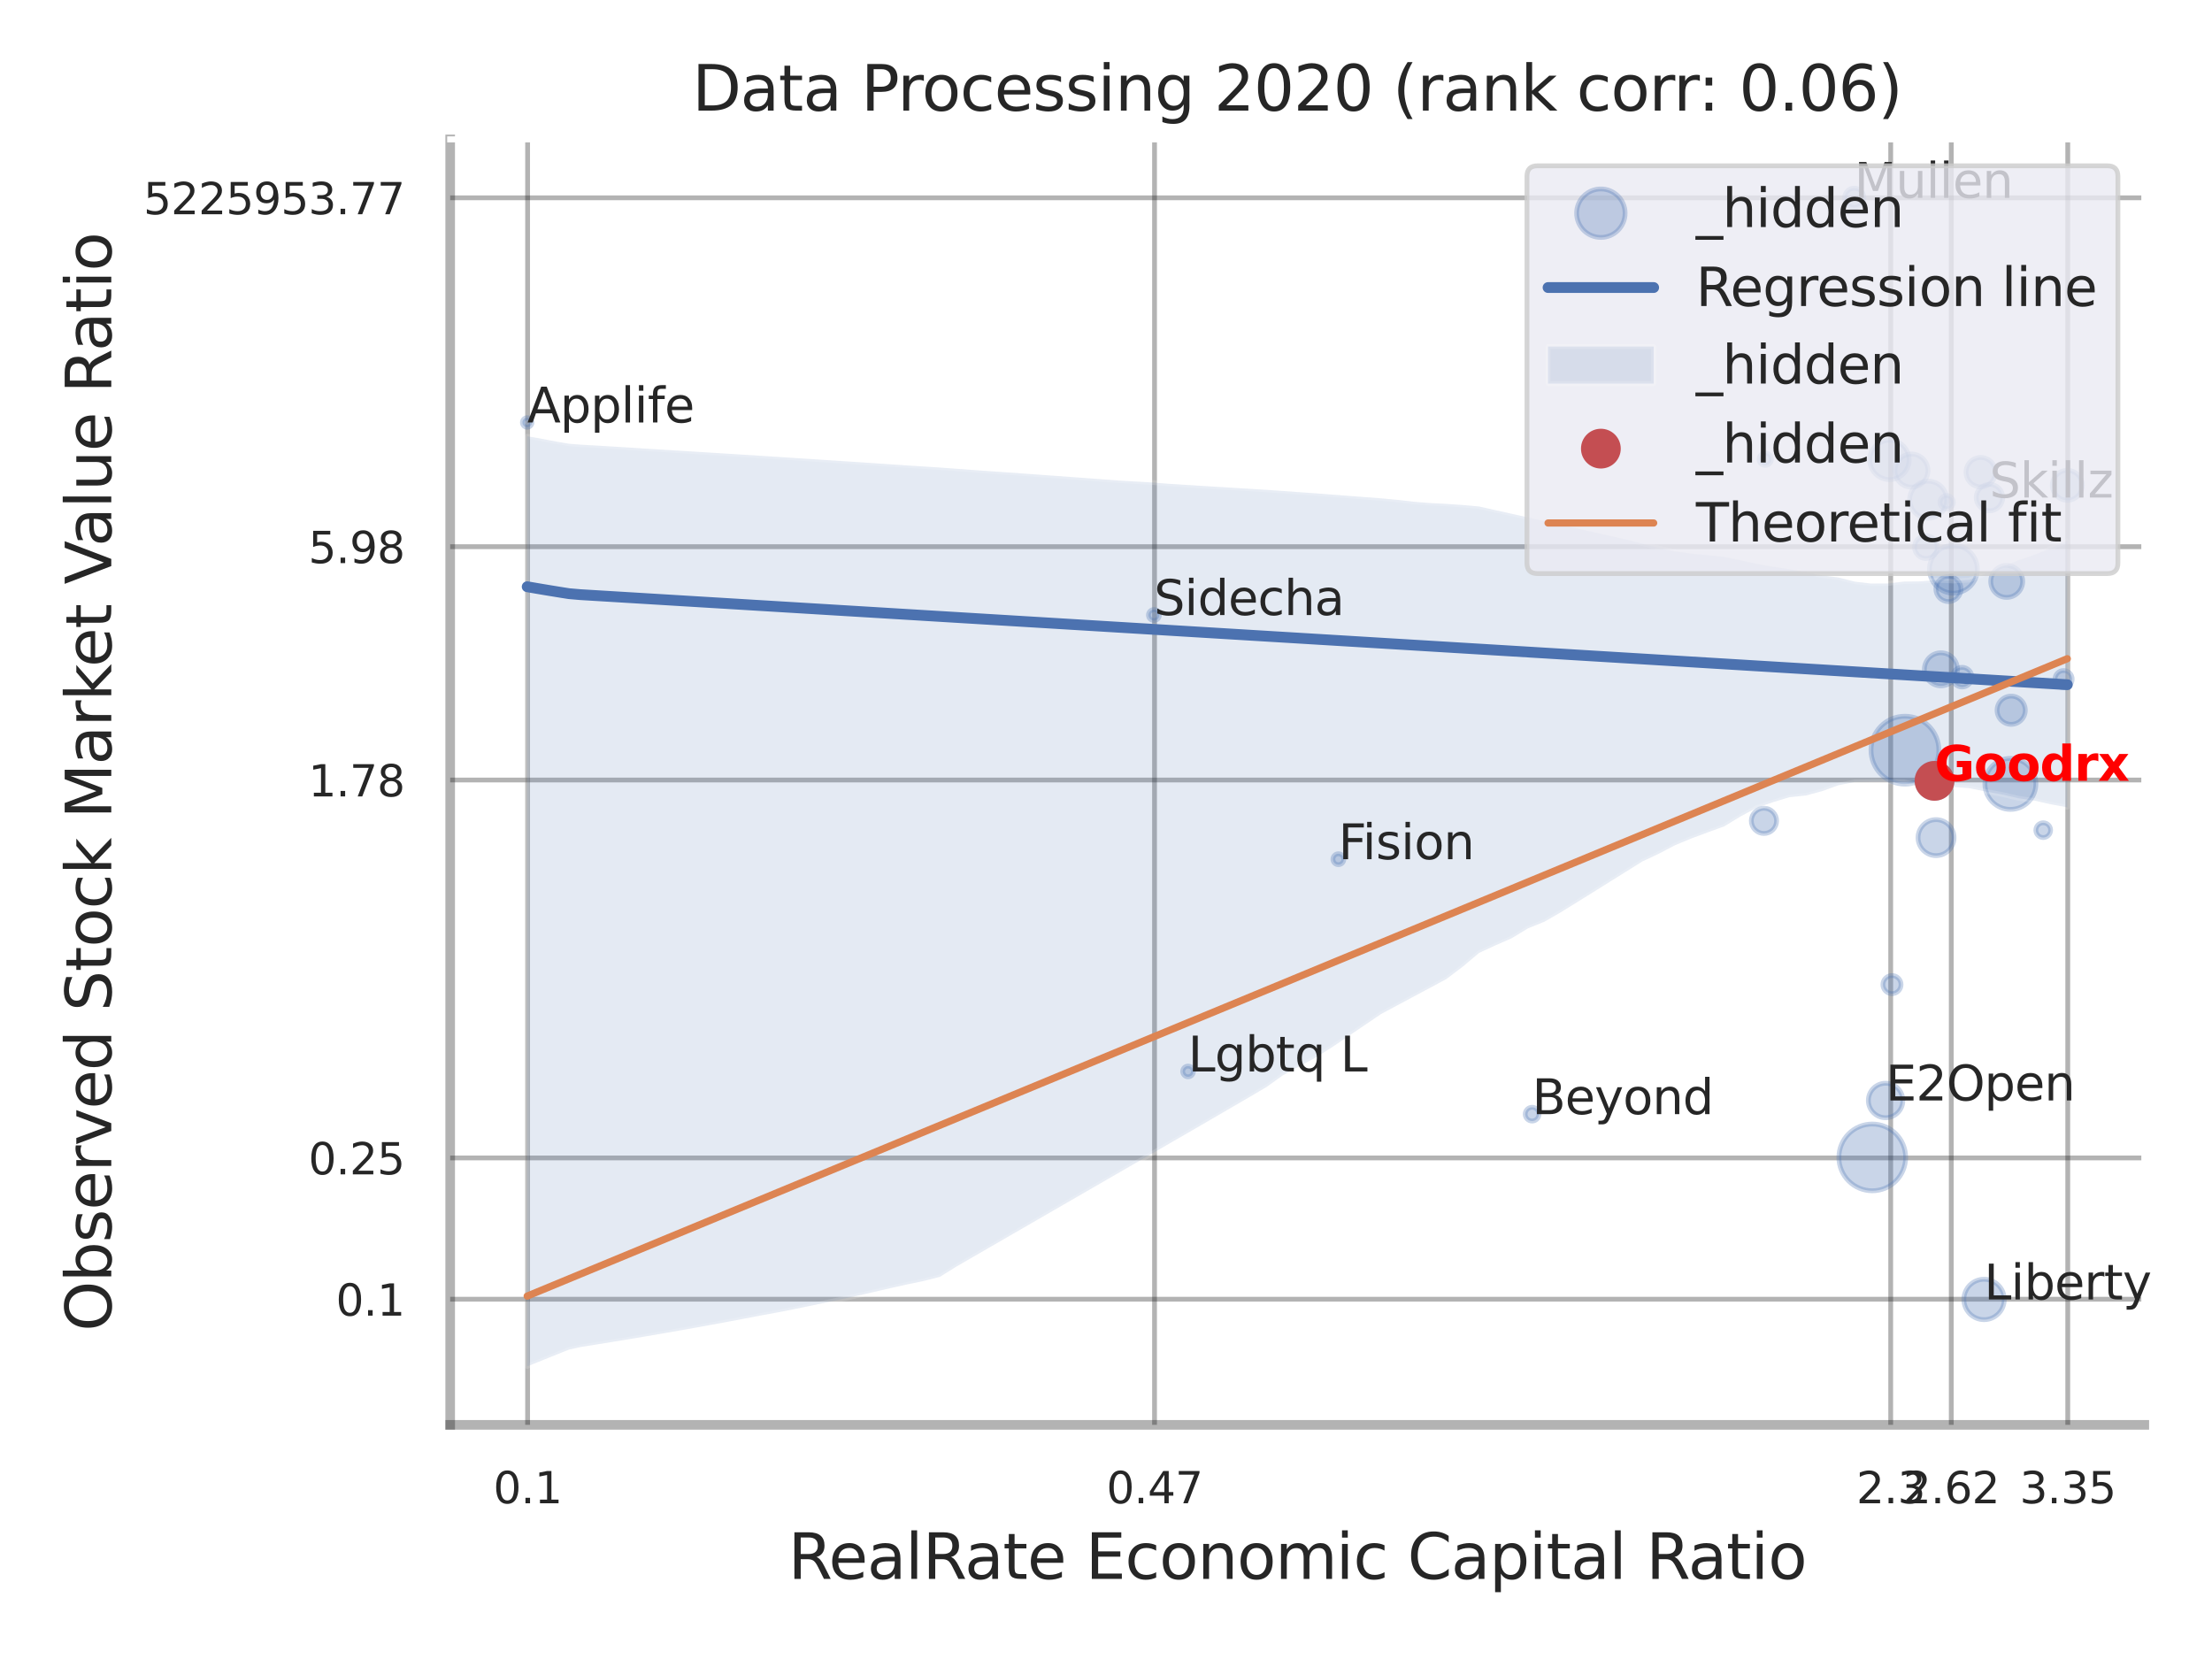 <?xml version="1.0" encoding="utf-8" standalone="no"?>
<!DOCTYPE svg PUBLIC "-//W3C//DTD SVG 1.1//EN"
  "http://www.w3.org/Graphics/SVG/1.1/DTD/svg11.dtd">
<svg xmlns:xlink="http://www.w3.org/1999/xlink" width="460.8pt" height="345.6pt" viewBox="0 0 460.8 345.6" xmlns="http://www.w3.org/2000/svg" version="1.1">
 <defs>
  <style type="text/css">*{stroke-linejoin: round; stroke-linecap: butt}</style>
 </defs>
 <g id="figure_1">
  <g id="patch_1">
   <path d="M 0 345.6 
L 460.8 345.6 
L 460.8 0 
L 0 0 
z
" style="fill: #ffffff"/>
  </g>
  <g id="axes_1">
   <g id="patch_2">
    <path d="M 93.78 296.82 
L 446.699 296.82 
L 446.699 29.04 
L 93.78 29.04 
z
" style="fill: #ffffff"/>
   </g>
   <g id="matplotlib.axis_1">
    <g id="xtick_1">
     <g id="line2d_1">
      <path d="M 109.911 296.82 
L 109.911 29.04 
" clip-path="url(#p6e8ec7f76e)" style="fill: none; stroke: #000000; stroke-opacity: 0.3; stroke-linecap: round"/>
     </g>
     <g id="text_1">
      <!-- 0.1 -->
      <g style="fill: #262626" transform="translate(102.755 313.159) scale(0.09 -0.09)">
       <defs>
        <path id="DejaVuSans-30" d="M 2034 4250 
Q 1547 4250 1301 3770 
Q 1056 3291 1056 2328 
Q 1056 1369 1301 889 
Q 1547 409 2034 409 
Q 2525 409 2770 889 
Q 3016 1369 3016 2328 
Q 3016 3291 2770 3770 
Q 2525 4250 2034 4250 
z
M 2034 4750 
Q 2819 4750 3233 4129 
Q 3647 3509 3647 2328 
Q 3647 1150 3233 529 
Q 2819 -91 2034 -91 
Q 1250 -91 836 529 
Q 422 1150 422 2328 
Q 422 3509 836 4129 
Q 1250 4750 2034 4750 
z
" transform="scale(0.016)"/>
        <path id="DejaVuSans-2e" d="M 684 794 
L 1344 794 
L 1344 0 
L 684 0 
L 684 794 
z
" transform="scale(0.016)"/>
        <path id="DejaVuSans-31" d="M 794 531 
L 1825 531 
L 1825 4091 
L 703 3866 
L 703 4441 
L 1819 4666 
L 2450 4666 
L 2450 531 
L 3481 531 
L 3481 0 
L 794 0 
L 794 531 
z
" transform="scale(0.016)"/>
       </defs>
       <use xlink:href="#DejaVuSans-30"/>
       <use xlink:href="#DejaVuSans-2e" transform="translate(63.623 0)"/>
       <use xlink:href="#DejaVuSans-31" transform="translate(95.41 0)"/>
      </g>
     </g>
    </g>
    <g id="xtick_2">
     <g id="line2d_2">
      <path d="M 240.511 296.82 
L 240.511 29.04 
" clip-path="url(#p6e8ec7f76e)" style="fill: none; stroke: #000000; stroke-opacity: 0.3; stroke-linecap: round"/>
     </g>
     <g id="text_2">
      <!-- 0.47 -->
      <g style="fill: #262626" transform="translate(230.492 313.159) scale(0.09 -0.09)">
       <defs>
        <path id="DejaVuSans-34" d="M 2419 4116 
L 825 1625 
L 2419 1625 
L 2419 4116 
z
M 2253 4666 
L 3047 4666 
L 3047 1625 
L 3713 1625 
L 3713 1100 
L 3047 1100 
L 3047 0 
L 2419 0 
L 2419 1100 
L 313 1100 
L 313 1709 
L 2253 4666 
z
" transform="scale(0.016)"/>
        <path id="DejaVuSans-37" d="M 525 4666 
L 3525 4666 
L 3525 4397 
L 1831 0 
L 1172 0 
L 2766 4134 
L 525 4134 
L 525 4666 
z
" transform="scale(0.016)"/>
       </defs>
       <use xlink:href="#DejaVuSans-30"/>
       <use xlink:href="#DejaVuSans-2e" transform="translate(63.623 0)"/>
       <use xlink:href="#DejaVuSans-34" transform="translate(95.41 0)"/>
       <use xlink:href="#DejaVuSans-37" transform="translate(159.033 0)"/>
      </g>
     </g>
    </g>
    <g id="xtick_3">
     <g id="line2d_3">
      <path d="M 393.868 296.82 
L 393.868 29.04 
" clip-path="url(#p6e8ec7f76e)" style="fill: none; stroke: #000000; stroke-opacity: 0.3; stroke-linecap: round"/>
     </g>
     <g id="text_3">
      <!-- 2.3 -->
      <g style="fill: #262626" transform="translate(386.712 313.159) scale(0.09 -0.09)">
       <defs>
        <path id="DejaVuSans-32" d="M 1228 531 
L 3431 531 
L 3431 0 
L 469 0 
L 469 531 
Q 828 903 1448 1529 
Q 2069 2156 2228 2338 
Q 2531 2678 2651 2914 
Q 2772 3150 2772 3378 
Q 2772 3750 2511 3984 
Q 2250 4219 1831 4219 
Q 1534 4219 1204 4116 
Q 875 4013 500 3803 
L 500 4441 
Q 881 4594 1212 4672 
Q 1544 4750 1819 4750 
Q 2544 4750 2975 4387 
Q 3406 4025 3406 3419 
Q 3406 3131 3298 2873 
Q 3191 2616 2906 2266 
Q 2828 2175 2409 1742 
Q 1991 1309 1228 531 
z
" transform="scale(0.016)"/>
        <path id="DejaVuSans-33" d="M 2597 2516 
Q 3050 2419 3304 2112 
Q 3559 1806 3559 1356 
Q 3559 666 3084 287 
Q 2609 -91 1734 -91 
Q 1441 -91 1130 -33 
Q 819 25 488 141 
L 488 750 
Q 750 597 1062 519 
Q 1375 441 1716 441 
Q 2309 441 2620 675 
Q 2931 909 2931 1356 
Q 2931 1769 2642 2001 
Q 2353 2234 1838 2234 
L 1294 2234 
L 1294 2753 
L 1863 2753 
Q 2328 2753 2575 2939 
Q 2822 3125 2822 3475 
Q 2822 3834 2567 4026 
Q 2313 4219 1838 4219 
Q 1578 4219 1281 4162 
Q 984 4106 628 3988 
L 628 4550 
Q 988 4650 1302 4700 
Q 1616 4750 1894 4750 
Q 2613 4750 3031 4423 
Q 3450 4097 3450 3541 
Q 3450 3153 3228 2886 
Q 3006 2619 2597 2516 
z
" transform="scale(0.016)"/>
       </defs>
       <use xlink:href="#DejaVuSans-32"/>
       <use xlink:href="#DejaVuSans-2e" transform="translate(63.623 0)"/>
       <use xlink:href="#DejaVuSans-33" transform="translate(95.41 0)"/>
      </g>
     </g>
    </g>
    <g id="xtick_4">
     <g id="line2d_4">
      <path d="M 406.486 296.82 
L 406.486 29.04 
" clip-path="url(#p6e8ec7f76e)" style="fill: none; stroke: #000000; stroke-opacity: 0.3; stroke-linecap: round"/>
     </g>
     <g id="text_4">
      <!-- 2.62 -->
      <g style="fill: #262626" transform="translate(396.467 313.159) scale(0.09 -0.09)">
       <defs>
        <path id="DejaVuSans-36" d="M 2113 2584 
Q 1688 2584 1439 2293 
Q 1191 2003 1191 1497 
Q 1191 994 1439 701 
Q 1688 409 2113 409 
Q 2538 409 2786 701 
Q 3034 994 3034 1497 
Q 3034 2003 2786 2293 
Q 2538 2584 2113 2584 
z
M 3366 4563 
L 3366 3988 
Q 3128 4100 2886 4159 
Q 2644 4219 2406 4219 
Q 1781 4219 1451 3797 
Q 1122 3375 1075 2522 
Q 1259 2794 1537 2939 
Q 1816 3084 2150 3084 
Q 2853 3084 3261 2657 
Q 3669 2231 3669 1497 
Q 3669 778 3244 343 
Q 2819 -91 2113 -91 
Q 1303 -91 875 529 
Q 447 1150 447 2328 
Q 447 3434 972 4092 
Q 1497 4750 2381 4750 
Q 2619 4750 2861 4703 
Q 3103 4656 3366 4563 
z
" transform="scale(0.016)"/>
       </defs>
       <use xlink:href="#DejaVuSans-32"/>
       <use xlink:href="#DejaVuSans-2e" transform="translate(63.623 0)"/>
       <use xlink:href="#DejaVuSans-36" transform="translate(95.41 0)"/>
       <use xlink:href="#DejaVuSans-32" transform="translate(159.033 0)"/>
      </g>
     </g>
    </g>
    <g id="xtick_5">
     <g id="line2d_5">
      <path d="M 430.752 296.82 
L 430.752 29.04 
" clip-path="url(#p6e8ec7f76e)" style="fill: none; stroke: #000000; stroke-opacity: 0.3; stroke-linecap: round"/>
     </g>
     <g id="text_5">
      <!-- 3.35 -->
      <g style="fill: #262626" transform="translate(420.732 313.159) scale(0.09 -0.09)">
       <defs>
        <path id="DejaVuSans-35" d="M 691 4666 
L 3169 4666 
L 3169 4134 
L 1269 4134 
L 1269 2991 
Q 1406 3038 1543 3061 
Q 1681 3084 1819 3084 
Q 2600 3084 3056 2656 
Q 3513 2228 3513 1497 
Q 3513 744 3044 326 
Q 2575 -91 1722 -91 
Q 1428 -91 1123 -41 
Q 819 9 494 109 
L 494 744 
Q 775 591 1075 516 
Q 1375 441 1709 441 
Q 2250 441 2565 725 
Q 2881 1009 2881 1497 
Q 2881 1984 2565 2268 
Q 2250 2553 1709 2553 
Q 1456 2553 1204 2497 
Q 953 2441 691 2322 
L 691 4666 
z
" transform="scale(0.016)"/>
       </defs>
       <use xlink:href="#DejaVuSans-33"/>
       <use xlink:href="#DejaVuSans-2e" transform="translate(63.623 0)"/>
       <use xlink:href="#DejaVuSans-33" transform="translate(95.41 0)"/>
       <use xlink:href="#DejaVuSans-35" transform="translate(159.033 0)"/>
      </g>
     </g>
    </g>
    <g id="xtick_6"/>
    <g id="xtick_7"/>
    <g id="text_6">
     <!-- RealRate Economic Capital Ratio -->
     <g style="fill: #262626" transform="translate(164.186 328.908) scale(0.13 -0.13)">
      <defs>
       <path id="DejaVuSans-52" d="M 2841 2188 
Q 3044 2119 3236 1894 
Q 3428 1669 3622 1275 
L 4263 0 
L 3584 0 
L 2988 1197 
Q 2756 1666 2539 1819 
Q 2322 1972 1947 1972 
L 1259 1972 
L 1259 0 
L 628 0 
L 628 4666 
L 2053 4666 
Q 2853 4666 3247 4331 
Q 3641 3997 3641 3322 
Q 3641 2881 3436 2590 
Q 3231 2300 2841 2188 
z
M 1259 4147 
L 1259 2491 
L 2053 2491 
Q 2509 2491 2742 2702 
Q 2975 2913 2975 3322 
Q 2975 3731 2742 3939 
Q 2509 4147 2053 4147 
L 1259 4147 
z
" transform="scale(0.016)"/>
       <path id="DejaVuSans-65" d="M 3597 1894 
L 3597 1613 
L 953 1613 
Q 991 1019 1311 708 
Q 1631 397 2203 397 
Q 2534 397 2845 478 
Q 3156 559 3463 722 
L 3463 178 
Q 3153 47 2828 -22 
Q 2503 -91 2169 -91 
Q 1331 -91 842 396 
Q 353 884 353 1716 
Q 353 2575 817 3079 
Q 1281 3584 2069 3584 
Q 2775 3584 3186 3129 
Q 3597 2675 3597 1894 
z
M 3022 2063 
Q 3016 2534 2758 2815 
Q 2500 3097 2075 3097 
Q 1594 3097 1305 2825 
Q 1016 2553 972 2059 
L 3022 2063 
z
" transform="scale(0.016)"/>
       <path id="DejaVuSans-61" d="M 2194 1759 
Q 1497 1759 1228 1600 
Q 959 1441 959 1056 
Q 959 750 1161 570 
Q 1363 391 1709 391 
Q 2188 391 2477 730 
Q 2766 1069 2766 1631 
L 2766 1759 
L 2194 1759 
z
M 3341 1997 
L 3341 0 
L 2766 0 
L 2766 531 
Q 2569 213 2275 61 
Q 1981 -91 1556 -91 
Q 1019 -91 701 211 
Q 384 513 384 1019 
Q 384 1609 779 1909 
Q 1175 2209 1959 2209 
L 2766 2209 
L 2766 2266 
Q 2766 2663 2505 2880 
Q 2244 3097 1772 3097 
Q 1472 3097 1187 3025 
Q 903 2953 641 2809 
L 641 3341 
Q 956 3463 1253 3523 
Q 1550 3584 1831 3584 
Q 2591 3584 2966 3190 
Q 3341 2797 3341 1997 
z
" transform="scale(0.016)"/>
       <path id="DejaVuSans-6c" d="M 603 4863 
L 1178 4863 
L 1178 0 
L 603 0 
L 603 4863 
z
" transform="scale(0.016)"/>
       <path id="DejaVuSans-74" d="M 1172 4494 
L 1172 3500 
L 2356 3500 
L 2356 3053 
L 1172 3053 
L 1172 1153 
Q 1172 725 1289 603 
Q 1406 481 1766 481 
L 2356 481 
L 2356 0 
L 1766 0 
Q 1100 0 847 248 
Q 594 497 594 1153 
L 594 3053 
L 172 3053 
L 172 3500 
L 594 3500 
L 594 4494 
L 1172 4494 
z
" transform="scale(0.016)"/>
       <path id="DejaVuSans-20" transform="scale(0.016)"/>
       <path id="DejaVuSans-45" d="M 628 4666 
L 3578 4666 
L 3578 4134 
L 1259 4134 
L 1259 2753 
L 3481 2753 
L 3481 2222 
L 1259 2222 
L 1259 531 
L 3634 531 
L 3634 0 
L 628 0 
L 628 4666 
z
" transform="scale(0.016)"/>
       <path id="DejaVuSans-63" d="M 3122 3366 
L 3122 2828 
Q 2878 2963 2633 3030 
Q 2388 3097 2138 3097 
Q 1578 3097 1268 2742 
Q 959 2388 959 1747 
Q 959 1106 1268 751 
Q 1578 397 2138 397 
Q 2388 397 2633 464 
Q 2878 531 3122 666 
L 3122 134 
Q 2881 22 2623 -34 
Q 2366 -91 2075 -91 
Q 1284 -91 818 406 
Q 353 903 353 1747 
Q 353 2603 823 3093 
Q 1294 3584 2113 3584 
Q 2378 3584 2631 3529 
Q 2884 3475 3122 3366 
z
" transform="scale(0.016)"/>
       <path id="DejaVuSans-6f" d="M 1959 3097 
Q 1497 3097 1228 2736 
Q 959 2375 959 1747 
Q 959 1119 1226 758 
Q 1494 397 1959 397 
Q 2419 397 2687 759 
Q 2956 1122 2956 1747 
Q 2956 2369 2687 2733 
Q 2419 3097 1959 3097 
z
M 1959 3584 
Q 2709 3584 3137 3096 
Q 3566 2609 3566 1747 
Q 3566 888 3137 398 
Q 2709 -91 1959 -91 
Q 1206 -91 779 398 
Q 353 888 353 1747 
Q 353 2609 779 3096 
Q 1206 3584 1959 3584 
z
" transform="scale(0.016)"/>
       <path id="DejaVuSans-6e" d="M 3513 2113 
L 3513 0 
L 2938 0 
L 2938 2094 
Q 2938 2591 2744 2837 
Q 2550 3084 2163 3084 
Q 1697 3084 1428 2787 
Q 1159 2491 1159 1978 
L 1159 0 
L 581 0 
L 581 3500 
L 1159 3500 
L 1159 2956 
Q 1366 3272 1645 3428 
Q 1925 3584 2291 3584 
Q 2894 3584 3203 3211 
Q 3513 2838 3513 2113 
z
" transform="scale(0.016)"/>
       <path id="DejaVuSans-6d" d="M 3328 2828 
Q 3544 3216 3844 3400 
Q 4144 3584 4550 3584 
Q 5097 3584 5394 3201 
Q 5691 2819 5691 2113 
L 5691 0 
L 5113 0 
L 5113 2094 
Q 5113 2597 4934 2840 
Q 4756 3084 4391 3084 
Q 3944 3084 3684 2787 
Q 3425 2491 3425 1978 
L 3425 0 
L 2847 0 
L 2847 2094 
Q 2847 2600 2669 2842 
Q 2491 3084 2119 3084 
Q 1678 3084 1418 2786 
Q 1159 2488 1159 1978 
L 1159 0 
L 581 0 
L 581 3500 
L 1159 3500 
L 1159 2956 
Q 1356 3278 1631 3431 
Q 1906 3584 2284 3584 
Q 2666 3584 2933 3390 
Q 3200 3197 3328 2828 
z
" transform="scale(0.016)"/>
       <path id="DejaVuSans-69" d="M 603 3500 
L 1178 3500 
L 1178 0 
L 603 0 
L 603 3500 
z
M 603 4863 
L 1178 4863 
L 1178 4134 
L 603 4134 
L 603 4863 
z
" transform="scale(0.016)"/>
       <path id="DejaVuSans-43" d="M 4122 4306 
L 4122 3641 
Q 3803 3938 3442 4084 
Q 3081 4231 2675 4231 
Q 1875 4231 1450 3742 
Q 1025 3253 1025 2328 
Q 1025 1406 1450 917 
Q 1875 428 2675 428 
Q 3081 428 3442 575 
Q 3803 722 4122 1019 
L 4122 359 
Q 3791 134 3420 21 
Q 3050 -91 2638 -91 
Q 1578 -91 968 557 
Q 359 1206 359 2328 
Q 359 3453 968 4101 
Q 1578 4750 2638 4750 
Q 3056 4750 3426 4639 
Q 3797 4528 4122 4306 
z
" transform="scale(0.016)"/>
       <path id="DejaVuSans-70" d="M 1159 525 
L 1159 -1331 
L 581 -1331 
L 581 3500 
L 1159 3500 
L 1159 2969 
Q 1341 3281 1617 3432 
Q 1894 3584 2278 3584 
Q 2916 3584 3314 3078 
Q 3713 2572 3713 1747 
Q 3713 922 3314 415 
Q 2916 -91 2278 -91 
Q 1894 -91 1617 61 
Q 1341 213 1159 525 
z
M 3116 1747 
Q 3116 2381 2855 2742 
Q 2594 3103 2138 3103 
Q 1681 3103 1420 2742 
Q 1159 2381 1159 1747 
Q 1159 1113 1420 752 
Q 1681 391 2138 391 
Q 2594 391 2855 752 
Q 3116 1113 3116 1747 
z
" transform="scale(0.016)"/>
      </defs>
      <use xlink:href="#DejaVuSans-52"/>
      <use xlink:href="#DejaVuSans-65" transform="translate(64.982 0)"/>
      <use xlink:href="#DejaVuSans-61" transform="translate(126.506 0)"/>
      <use xlink:href="#DejaVuSans-6c" transform="translate(187.785 0)"/>
      <use xlink:href="#DejaVuSans-52" transform="translate(215.568 0)"/>
      <use xlink:href="#DejaVuSans-61" transform="translate(282.801 0)"/>
      <use xlink:href="#DejaVuSans-74" transform="translate(344.08 0)"/>
      <use xlink:href="#DejaVuSans-65" transform="translate(383.289 0)"/>
      <use xlink:href="#DejaVuSans-20" transform="translate(444.812 0)"/>
      <use xlink:href="#DejaVuSans-45" transform="translate(476.6 0)"/>
      <use xlink:href="#DejaVuSans-63" transform="translate(539.783 0)"/>
      <use xlink:href="#DejaVuSans-6f" transform="translate(594.764 0)"/>
      <use xlink:href="#DejaVuSans-6e" transform="translate(655.945 0)"/>
      <use xlink:href="#DejaVuSans-6f" transform="translate(719.324 0)"/>
      <use xlink:href="#DejaVuSans-6d" transform="translate(780.506 0)"/>
      <use xlink:href="#DejaVuSans-69" transform="translate(877.918 0)"/>
      <use xlink:href="#DejaVuSans-63" transform="translate(905.701 0)"/>
      <use xlink:href="#DejaVuSans-20" transform="translate(960.682 0)"/>
      <use xlink:href="#DejaVuSans-43" transform="translate(992.469 0)"/>
      <use xlink:href="#DejaVuSans-61" transform="translate(1062.293 0)"/>
      <use xlink:href="#DejaVuSans-70" transform="translate(1123.572 0)"/>
      <use xlink:href="#DejaVuSans-69" transform="translate(1187.049 0)"/>
      <use xlink:href="#DejaVuSans-74" transform="translate(1214.832 0)"/>
      <use xlink:href="#DejaVuSans-61" transform="translate(1254.041 0)"/>
      <use xlink:href="#DejaVuSans-6c" transform="translate(1315.32 0)"/>
      <use xlink:href="#DejaVuSans-20" transform="translate(1343.104 0)"/>
      <use xlink:href="#DejaVuSans-52" transform="translate(1374.891 0)"/>
      <use xlink:href="#DejaVuSans-61" transform="translate(1442.123 0)"/>
      <use xlink:href="#DejaVuSans-74" transform="translate(1503.402 0)"/>
      <use xlink:href="#DejaVuSans-69" transform="translate(1542.611 0)"/>
      <use xlink:href="#DejaVuSans-6f" transform="translate(1570.395 0)"/>
     </g>
    </g>
   </g>
   <g id="matplotlib.axis_2">
    <g id="ytick_1">
     <g id="line2d_6">
      <path d="M 93.78 270.65 
L 446.699 270.65 
" clip-path="url(#p6e8ec7f76e)" style="fill: none; stroke: #000000; stroke-opacity: 0.3; stroke-linecap: round"/>
     </g>
     <g id="text_7">
      <!-- 0.1 -->
      <g style="fill: #262626" transform="translate(69.967 274.069) scale(0.09 -0.09)">
       <use xlink:href="#DejaVuSans-30"/>
       <use xlink:href="#DejaVuSans-2e" transform="translate(63.623 0)"/>
       <use xlink:href="#DejaVuSans-31" transform="translate(95.41 0)"/>
      </g>
     </g>
    </g>
    <g id="ytick_2">
     <g id="line2d_7">
      <path d="M 93.78 241.22 
L 446.699 241.22 
" clip-path="url(#p6e8ec7f76e)" style="fill: none; stroke: #000000; stroke-opacity: 0.3; stroke-linecap: round"/>
     </g>
     <g id="text_8">
      <!-- 0.25 -->
      <g style="fill: #262626" transform="translate(64.241 244.64) scale(0.09 -0.09)">
       <use xlink:href="#DejaVuSans-30"/>
       <use xlink:href="#DejaVuSans-2e" transform="translate(63.623 0)"/>
       <use xlink:href="#DejaVuSans-32" transform="translate(95.41 0)"/>
       <use xlink:href="#DejaVuSans-35" transform="translate(159.033 0)"/>
      </g>
     </g>
    </g>
    <g id="ytick_3">
     <g id="line2d_8">
      <path d="M 93.78 162.489 
L 446.699 162.489 
" clip-path="url(#p6e8ec7f76e)" style="fill: none; stroke: #000000; stroke-opacity: 0.3; stroke-linecap: round"/>
     </g>
     <g id="text_9">
      <!-- 1.78 -->
      <g style="fill: #262626" transform="translate(64.241 165.909) scale(0.09 -0.09)">
       <defs>
        <path id="DejaVuSans-38" d="M 2034 2216 
Q 1584 2216 1326 1975 
Q 1069 1734 1069 1313 
Q 1069 891 1326 650 
Q 1584 409 2034 409 
Q 2484 409 2743 651 
Q 3003 894 3003 1313 
Q 3003 1734 2745 1975 
Q 2488 2216 2034 2216 
z
M 1403 2484 
Q 997 2584 770 2862 
Q 544 3141 544 3541 
Q 544 4100 942 4425 
Q 1341 4750 2034 4750 
Q 2731 4750 3128 4425 
Q 3525 4100 3525 3541 
Q 3525 3141 3298 2862 
Q 3072 2584 2669 2484 
Q 3125 2378 3379 2068 
Q 3634 1759 3634 1313 
Q 3634 634 3220 271 
Q 2806 -91 2034 -91 
Q 1263 -91 848 271 
Q 434 634 434 1313 
Q 434 1759 690 2068 
Q 947 2378 1403 2484 
z
M 1172 3481 
Q 1172 3119 1398 2916 
Q 1625 2713 2034 2713 
Q 2441 2713 2670 2916 
Q 2900 3119 2900 3481 
Q 2900 3844 2670 4047 
Q 2441 4250 2034 4250 
Q 1625 4250 1398 4047 
Q 1172 3844 1172 3481 
z
" transform="scale(0.016)"/>
       </defs>
       <use xlink:href="#DejaVuSans-31"/>
       <use xlink:href="#DejaVuSans-2e" transform="translate(63.623 0)"/>
       <use xlink:href="#DejaVuSans-37" transform="translate(95.41 0)"/>
       <use xlink:href="#DejaVuSans-38" transform="translate(159.033 0)"/>
      </g>
     </g>
    </g>
    <g id="ytick_4">
     <g id="line2d_9">
      <path d="M 93.78 113.885 
L 446.699 113.885 
" clip-path="url(#p6e8ec7f76e)" style="fill: none; stroke: #000000; stroke-opacity: 0.3; stroke-linecap: round"/>
     </g>
     <g id="text_10">
      <!-- 5.98 -->
      <g style="fill: #262626" transform="translate(64.241 117.304) scale(0.09 -0.09)">
       <defs>
        <path id="DejaVuSans-39" d="M 703 97 
L 703 672 
Q 941 559 1184 500 
Q 1428 441 1663 441 
Q 2288 441 2617 861 
Q 2947 1281 2994 2138 
Q 2813 1869 2534 1725 
Q 2256 1581 1919 1581 
Q 1219 1581 811 2004 
Q 403 2428 403 3163 
Q 403 3881 828 4315 
Q 1253 4750 1959 4750 
Q 2769 4750 3195 4129 
Q 3622 3509 3622 2328 
Q 3622 1225 3098 567 
Q 2575 -91 1691 -91 
Q 1453 -91 1209 -44 
Q 966 3 703 97 
z
M 1959 2075 
Q 2384 2075 2632 2365 
Q 2881 2656 2881 3163 
Q 2881 3666 2632 3958 
Q 2384 4250 1959 4250 
Q 1534 4250 1286 3958 
Q 1038 3666 1038 3163 
Q 1038 2656 1286 2365 
Q 1534 2075 1959 2075 
z
" transform="scale(0.016)"/>
       </defs>
       <use xlink:href="#DejaVuSans-35"/>
       <use xlink:href="#DejaVuSans-2e" transform="translate(63.623 0)"/>
       <use xlink:href="#DejaVuSans-39" transform="translate(95.41 0)"/>
       <use xlink:href="#DejaVuSans-38" transform="translate(159.033 0)"/>
      </g>
     </g>
    </g>
    <g id="ytick_5">
     <g id="line2d_10">
      <path d="M 93.78 41.21 
L 446.699 41.21 
" clip-path="url(#p6e8ec7f76e)" style="fill: none; stroke: #000000; stroke-opacity: 0.3; stroke-linecap: round"/>
     </g>
     <g id="text_11">
      <!-- 5225953.77 -->
      <g style="fill: #262626" transform="translate(29.883 44.629) scale(0.09 -0.09)">
       <use xlink:href="#DejaVuSans-35"/>
       <use xlink:href="#DejaVuSans-32" transform="translate(63.623 0)"/>
       <use xlink:href="#DejaVuSans-32" transform="translate(127.246 0)"/>
       <use xlink:href="#DejaVuSans-35" transform="translate(190.869 0)"/>
       <use xlink:href="#DejaVuSans-39" transform="translate(254.492 0)"/>
       <use xlink:href="#DejaVuSans-35" transform="translate(318.115 0)"/>
       <use xlink:href="#DejaVuSans-33" transform="translate(381.738 0)"/>
       <use xlink:href="#DejaVuSans-2e" transform="translate(445.361 0)"/>
       <use xlink:href="#DejaVuSans-37" transform="translate(477.148 0)"/>
       <use xlink:href="#DejaVuSans-37" transform="translate(540.771 0)"/>
      </g>
     </g>
    </g>
    <g id="ytick_6"/>
    <g id="ytick_7"/>
    <g id="ytick_8"/>
    <g id="ytick_9"/>
    <g id="text_12">
     <!-- Observed Stock Market Value Ratio -->
     <g style="fill: #262626" transform="translate(23.18 277.332) rotate(-90) scale(0.13 -0.13)">
      <defs>
       <path id="DejaVuSans-4f" d="M 2522 4238 
Q 1834 4238 1429 3725 
Q 1025 3213 1025 2328 
Q 1025 1447 1429 934 
Q 1834 422 2522 422 
Q 3209 422 3611 934 
Q 4013 1447 4013 2328 
Q 4013 3213 3611 3725 
Q 3209 4238 2522 4238 
z
M 2522 4750 
Q 3503 4750 4090 4092 
Q 4678 3434 4678 2328 
Q 4678 1225 4090 567 
Q 3503 -91 2522 -91 
Q 1538 -91 948 565 
Q 359 1222 359 2328 
Q 359 3434 948 4092 
Q 1538 4750 2522 4750 
z
" transform="scale(0.016)"/>
       <path id="DejaVuSans-62" d="M 3116 1747 
Q 3116 2381 2855 2742 
Q 2594 3103 2138 3103 
Q 1681 3103 1420 2742 
Q 1159 2381 1159 1747 
Q 1159 1113 1420 752 
Q 1681 391 2138 391 
Q 2594 391 2855 752 
Q 3116 1113 3116 1747 
z
M 1159 2969 
Q 1341 3281 1617 3432 
Q 1894 3584 2278 3584 
Q 2916 3584 3314 3078 
Q 3713 2572 3713 1747 
Q 3713 922 3314 415 
Q 2916 -91 2278 -91 
Q 1894 -91 1617 61 
Q 1341 213 1159 525 
L 1159 0 
L 581 0 
L 581 4863 
L 1159 4863 
L 1159 2969 
z
" transform="scale(0.016)"/>
       <path id="DejaVuSans-73" d="M 2834 3397 
L 2834 2853 
Q 2591 2978 2328 3040 
Q 2066 3103 1784 3103 
Q 1356 3103 1142 2972 
Q 928 2841 928 2578 
Q 928 2378 1081 2264 
Q 1234 2150 1697 2047 
L 1894 2003 
Q 2506 1872 2764 1633 
Q 3022 1394 3022 966 
Q 3022 478 2636 193 
Q 2250 -91 1575 -91 
Q 1294 -91 989 -36 
Q 684 19 347 128 
L 347 722 
Q 666 556 975 473 
Q 1284 391 1588 391 
Q 1994 391 2212 530 
Q 2431 669 2431 922 
Q 2431 1156 2273 1281 
Q 2116 1406 1581 1522 
L 1381 1569 
Q 847 1681 609 1914 
Q 372 2147 372 2553 
Q 372 3047 722 3315 
Q 1072 3584 1716 3584 
Q 2034 3584 2315 3537 
Q 2597 3491 2834 3397 
z
" transform="scale(0.016)"/>
       <path id="DejaVuSans-72" d="M 2631 2963 
Q 2534 3019 2420 3045 
Q 2306 3072 2169 3072 
Q 1681 3072 1420 2755 
Q 1159 2438 1159 1844 
L 1159 0 
L 581 0 
L 581 3500 
L 1159 3500 
L 1159 2956 
Q 1341 3275 1631 3429 
Q 1922 3584 2338 3584 
Q 2397 3584 2469 3576 
Q 2541 3569 2628 3553 
L 2631 2963 
z
" transform="scale(0.016)"/>
       <path id="DejaVuSans-76" d="M 191 3500 
L 800 3500 
L 1894 563 
L 2988 3500 
L 3597 3500 
L 2284 0 
L 1503 0 
L 191 3500 
z
" transform="scale(0.016)"/>
       <path id="DejaVuSans-64" d="M 2906 2969 
L 2906 4863 
L 3481 4863 
L 3481 0 
L 2906 0 
L 2906 525 
Q 2725 213 2448 61 
Q 2172 -91 1784 -91 
Q 1150 -91 751 415 
Q 353 922 353 1747 
Q 353 2572 751 3078 
Q 1150 3584 1784 3584 
Q 2172 3584 2448 3432 
Q 2725 3281 2906 2969 
z
M 947 1747 
Q 947 1113 1208 752 
Q 1469 391 1925 391 
Q 2381 391 2643 752 
Q 2906 1113 2906 1747 
Q 2906 2381 2643 2742 
Q 2381 3103 1925 3103 
Q 1469 3103 1208 2742 
Q 947 2381 947 1747 
z
" transform="scale(0.016)"/>
       <path id="DejaVuSans-53" d="M 3425 4513 
L 3425 3897 
Q 3066 4069 2747 4153 
Q 2428 4238 2131 4238 
Q 1616 4238 1336 4038 
Q 1056 3838 1056 3469 
Q 1056 3159 1242 3001 
Q 1428 2844 1947 2747 
L 2328 2669 
Q 3034 2534 3370 2195 
Q 3706 1856 3706 1288 
Q 3706 609 3251 259 
Q 2797 -91 1919 -91 
Q 1588 -91 1214 -16 
Q 841 59 441 206 
L 441 856 
Q 825 641 1194 531 
Q 1563 422 1919 422 
Q 2459 422 2753 634 
Q 3047 847 3047 1241 
Q 3047 1584 2836 1778 
Q 2625 1972 2144 2069 
L 1759 2144 
Q 1053 2284 737 2584 
Q 422 2884 422 3419 
Q 422 4038 858 4394 
Q 1294 4750 2059 4750 
Q 2388 4750 2728 4690 
Q 3069 4631 3425 4513 
z
" transform="scale(0.016)"/>
       <path id="DejaVuSans-6b" d="M 581 4863 
L 1159 4863 
L 1159 1991 
L 2875 3500 
L 3609 3500 
L 1753 1863 
L 3688 0 
L 2938 0 
L 1159 1709 
L 1159 0 
L 581 0 
L 581 4863 
z
" transform="scale(0.016)"/>
       <path id="DejaVuSans-4d" d="M 628 4666 
L 1569 4666 
L 2759 1491 
L 3956 4666 
L 4897 4666 
L 4897 0 
L 4281 0 
L 4281 4097 
L 3078 897 
L 2444 897 
L 1241 4097 
L 1241 0 
L 628 0 
L 628 4666 
z
" transform="scale(0.016)"/>
       <path id="DejaVuSans-56" d="M 1831 0 
L 50 4666 
L 709 4666 
L 2188 738 
L 3669 4666 
L 4325 4666 
L 2547 0 
L 1831 0 
z
" transform="scale(0.016)"/>
       <path id="DejaVuSans-75" d="M 544 1381 
L 544 3500 
L 1119 3500 
L 1119 1403 
Q 1119 906 1312 657 
Q 1506 409 1894 409 
Q 2359 409 2629 706 
Q 2900 1003 2900 1516 
L 2900 3500 
L 3475 3500 
L 3475 0 
L 2900 0 
L 2900 538 
Q 2691 219 2414 64 
Q 2138 -91 1772 -91 
Q 1169 -91 856 284 
Q 544 659 544 1381 
z
M 1991 3584 
L 1991 3584 
z
" transform="scale(0.016)"/>
      </defs>
      <use xlink:href="#DejaVuSans-4f"/>
      <use xlink:href="#DejaVuSans-62" transform="translate(78.711 0)"/>
      <use xlink:href="#DejaVuSans-73" transform="translate(142.188 0)"/>
      <use xlink:href="#DejaVuSans-65" transform="translate(194.287 0)"/>
      <use xlink:href="#DejaVuSans-72" transform="translate(255.811 0)"/>
      <use xlink:href="#DejaVuSans-76" transform="translate(296.924 0)"/>
      <use xlink:href="#DejaVuSans-65" transform="translate(356.104 0)"/>
      <use xlink:href="#DejaVuSans-64" transform="translate(417.627 0)"/>
      <use xlink:href="#DejaVuSans-20" transform="translate(481.104 0)"/>
      <use xlink:href="#DejaVuSans-53" transform="translate(512.891 0)"/>
      <use xlink:href="#DejaVuSans-74" transform="translate(576.367 0)"/>
      <use xlink:href="#DejaVuSans-6f" transform="translate(615.576 0)"/>
      <use xlink:href="#DejaVuSans-63" transform="translate(676.758 0)"/>
      <use xlink:href="#DejaVuSans-6b" transform="translate(731.738 0)"/>
      <use xlink:href="#DejaVuSans-20" transform="translate(789.648 0)"/>
      <use xlink:href="#DejaVuSans-4d" transform="translate(821.436 0)"/>
      <use xlink:href="#DejaVuSans-61" transform="translate(907.715 0)"/>
      <use xlink:href="#DejaVuSans-72" transform="translate(968.994 0)"/>
      <use xlink:href="#DejaVuSans-6b" transform="translate(1010.107 0)"/>
      <use xlink:href="#DejaVuSans-65" transform="translate(1064.393 0)"/>
      <use xlink:href="#DejaVuSans-74" transform="translate(1125.916 0)"/>
      <use xlink:href="#DejaVuSans-20" transform="translate(1165.125 0)"/>
      <use xlink:href="#DejaVuSans-56" transform="translate(1196.912 0)"/>
      <use xlink:href="#DejaVuSans-61" transform="translate(1257.57 0)"/>
      <use xlink:href="#DejaVuSans-6c" transform="translate(1318.85 0)"/>
      <use xlink:href="#DejaVuSans-75" transform="translate(1346.633 0)"/>
      <use xlink:href="#DejaVuSans-65" transform="translate(1410.012 0)"/>
      <use xlink:href="#DejaVuSans-20" transform="translate(1471.535 0)"/>
      <use xlink:href="#DejaVuSans-52" transform="translate(1503.322 0)"/>
      <use xlink:href="#DejaVuSans-61" transform="translate(1570.555 0)"/>
      <use xlink:href="#DejaVuSans-74" transform="translate(1631.834 0)"/>
      <use xlink:href="#DejaVuSans-69" transform="translate(1671.043 0)"/>
      <use xlink:href="#DejaVuSans-6f" transform="translate(1698.826 0)"/>
     </g>
    </g>
   </g>
   <g id="PathCollection_1">
    <path d="M 396.834 163.343 
C 398.71 163.343 400.508 162.598 401.834 161.272 
C 403.16 159.946 403.905 158.147 403.905 156.272 
C 403.905 154.397 403.16 152.598 401.834 151.272 
C 400.508 149.946 398.71 149.201 396.834 149.201 
C 394.959 149.201 393.16 149.946 391.834 151.272 
C 390.508 152.598 389.763 154.397 389.763 156.272 
C 389.763 158.147 390.508 159.946 391.834 161.272 
C 393.16 162.598 394.959 163.343 396.834 163.343 
z
" clip-path="url(#p6e8ec7f76e)" style="fill: #4c72b0; fill-opacity: 0.3; stroke: #4c72b0; stroke-opacity: 0.3"/>
    <path d="M 429.883 143.26 
C 430.357 143.26 430.812 143.072 431.147 142.736 
C 431.482 142.401 431.671 141.946 431.671 141.472 
C 431.671 140.998 431.482 140.543 431.147 140.208 
C 430.812 139.872 430.357 139.684 429.883 139.684 
C 429.409 139.684 428.954 139.872 428.618 140.208 
C 428.283 140.543 428.095 140.998 428.095 141.472 
C 428.095 141.946 428.283 142.401 428.618 142.736 
C 428.954 143.072 429.409 143.26 429.883 143.26 
z
" clip-path="url(#p6e8ec7f76e)" style="fill: #4c72b0; fill-opacity: 0.3; stroke: #4c72b0; stroke-opacity: 0.3"/>
    <path d="M 408.744 143.115 
C 409.287 143.115 409.809 142.899 410.193 142.514 
C 410.577 142.13 410.793 141.609 410.793 141.065 
C 410.793 140.522 410.577 140 410.193 139.616 
C 409.809 139.232 409.287 139.016 408.744 139.016 
C 408.2 139.016 407.679 139.232 407.295 139.616 
C 406.91 140 406.694 140.522 406.694 141.065 
C 406.694 141.609 406.91 142.13 407.295 142.514 
C 407.679 142.899 408.2 143.115 408.744 143.115 
z
" clip-path="url(#p6e8ec7f76e)" style="fill: #4c72b0; fill-opacity: 0.3; stroke: #4c72b0; stroke-opacity: 0.3"/>
    <path d="M 418.966 150.892 
C 419.746 150.892 420.494 150.583 421.045 150.031 
C 421.597 149.48 421.907 148.732 421.907 147.952 
C 421.907 147.172 421.597 146.424 421.045 145.873 
C 420.494 145.322 419.746 145.012 418.966 145.012 
C 418.187 145.012 417.439 145.322 416.887 145.873 
C 416.336 146.424 416.026 147.172 416.026 147.952 
C 416.026 148.732 416.336 149.48 416.887 150.031 
C 417.439 150.583 418.187 150.892 418.966 150.892 
z
" clip-path="url(#p6e8ec7f76e)" style="fill: #4c72b0; fill-opacity: 0.3; stroke: #4c72b0; stroke-opacity: 0.3"/>
    <path d="M 403.313 178.24 
C 404.307 178.24 405.26 177.845 405.963 177.143 
C 406.666 176.44 407.06 175.487 407.06 174.493 
C 407.06 173.499 406.666 172.546 405.963 171.843 
C 405.26 171.141 404.307 170.746 403.313 170.746 
C 402.319 170.746 401.366 171.141 400.664 171.843 
C 399.961 172.546 399.566 173.499 399.566 174.493 
C 399.566 175.487 399.961 176.44 400.664 177.143 
C 401.366 177.845 402.319 178.24 403.313 178.24 
z
" clip-path="url(#p6e8ec7f76e)" style="fill: #4c72b0; fill-opacity: 0.3; stroke: #4c72b0; stroke-opacity: 0.3"/>
    <path d="M 401.68 107.954 
C 402.704 107.954 403.686 107.548 404.41 106.823 
C 405.134 106.099 405.541 105.117 405.541 104.093 
C 405.541 103.069 405.134 102.087 404.41 101.362 
C 403.686 100.638 402.704 100.231 401.68 100.231 
C 400.656 100.231 399.673 100.638 398.949 101.362 
C 398.225 102.087 397.818 103.069 397.818 104.093 
C 397.818 105.117 398.225 106.099 398.949 106.823 
C 399.673 107.548 400.656 107.954 401.68 107.954 
z
" clip-path="url(#p6e8ec7f76e)" style="fill: #4c72b0; fill-opacity: 0.3; stroke: #4c72b0; stroke-opacity: 0.3"/>
    <path d="M 240.385 129.265 
C 240.687 129.265 240.977 129.144 241.191 128.931 
C 241.405 128.717 241.525 128.427 241.525 128.125 
C 241.525 127.822 241.405 127.533 241.191 127.319 
C 240.977 127.105 240.687 126.985 240.385 126.985 
C 240.083 126.985 239.793 127.105 239.579 127.319 
C 239.365 127.533 239.245 127.822 239.245 128.125 
C 239.245 128.427 239.365 128.717 239.579 128.931 
C 239.793 129.144 240.083 129.265 240.385 129.265 
z
" clip-path="url(#p6e8ec7f76e)" style="fill: #4c72b0; fill-opacity: 0.3; stroke: #4c72b0; stroke-opacity: 0.3"/>
    <path d="M 425.642 174.476 
C 426.05 174.476 426.442 174.314 426.731 174.025 
C 427.019 173.737 427.181 173.345 427.181 172.937 
C 427.181 172.529 427.019 172.137 426.731 171.848 
C 426.442 171.56 426.05 171.398 425.642 171.398 
C 425.234 171.398 424.842 171.56 424.554 171.848 
C 424.265 172.137 424.103 172.529 424.103 172.937 
C 424.103 173.345 424.265 173.737 424.554 174.025 
C 424.842 174.314 425.234 174.476 425.642 174.476 
z
" clip-path="url(#p6e8ec7f76e)" style="fill: #4c72b0; fill-opacity: 0.3; stroke: #4c72b0; stroke-opacity: 0.3"/>
    <path d="M 398.186 101.479 
C 399.101 101.479 399.979 101.116 400.626 100.469 
C 401.273 99.822 401.637 98.944 401.637 98.029 
C 401.637 97.114 401.273 96.236 400.626 95.589 
C 399.979 94.942 399.101 94.579 398.186 94.579 
C 397.271 94.579 396.394 94.942 395.747 95.589 
C 395.1 96.236 394.736 97.114 394.736 98.029 
C 394.736 98.944 395.1 99.822 395.747 100.469 
C 396.394 101.116 397.271 101.479 398.186 101.479 
z
" clip-path="url(#p6e8ec7f76e)" style="fill: #4c72b0; fill-opacity: 0.3; stroke: #4c72b0; stroke-opacity: 0.3"/>
    <path d="M 405.899 125.32 
C 406.593 125.32 407.26 125.044 407.751 124.553 
C 408.242 124.062 408.518 123.396 408.518 122.702 
C 408.518 122.007 408.242 121.341 407.751 120.85 
C 407.26 120.359 406.593 120.083 405.899 120.083 
C 405.204 120.083 404.538 120.359 404.047 120.85 
C 403.556 121.341 403.28 122.007 403.28 122.702 
C 403.28 123.396 403.556 124.062 404.047 124.553 
C 404.538 125.044 405.204 125.32 405.899 125.32 
z
" clip-path="url(#p6e8ec7f76e)" style="fill: #4c72b0; fill-opacity: 0.3; stroke: #4c72b0; stroke-opacity: 0.3"/>
    <path d="M 393.604 99.905 
C 394.693 99.905 395.737 99.473 396.506 98.703 
C 397.276 97.934 397.708 96.89 397.708 95.801 
C 397.708 94.713 397.276 93.669 396.506 92.899 
C 395.737 92.13 394.693 91.697 393.604 91.697 
C 392.516 91.697 391.472 92.13 390.702 92.899 
C 389.933 93.669 389.5 94.713 389.5 95.801 
C 389.5 96.89 389.933 97.934 390.702 98.703 
C 391.472 99.473 392.516 99.905 393.604 99.905 
z
" clip-path="url(#p6e8ec7f76e)" style="fill: #4c72b0; fill-opacity: 0.3; stroke: #4c72b0; stroke-opacity: 0.3"/>
    <path d="M 319.164 233.534 
C 319.545 233.534 319.91 233.383 320.179 233.114 
C 320.448 232.844 320.6 232.479 320.6 232.098 
C 320.6 231.718 320.448 231.352 320.179 231.083 
C 319.91 230.814 319.545 230.663 319.164 230.663 
C 318.783 230.663 318.418 230.814 318.149 231.083 
C 317.879 231.352 317.728 231.718 317.728 232.098 
C 317.728 232.479 317.879 232.844 318.149 233.114 
C 318.418 233.383 318.783 233.534 319.164 233.534 
z
" clip-path="url(#p6e8ec7f76e)" style="fill: #4c72b0; fill-opacity: 0.3; stroke: #4c72b0; stroke-opacity: 0.3"/>
    <path d="M 394.133 206.995 
C 394.634 206.995 395.114 206.796 395.468 206.442 
C 395.822 206.088 396.021 205.608 396.021 205.107 
C 396.021 204.607 395.822 204.127 395.468 203.773 
C 395.114 203.419 394.634 203.22 394.133 203.22 
C 393.633 203.22 393.152 203.419 392.799 203.773 
C 392.445 204.127 392.246 204.607 392.246 205.107 
C 392.246 205.608 392.445 206.088 392.799 206.442 
C 393.152 206.796 393.633 206.995 394.133 206.995 
z
" clip-path="url(#p6e8ec7f76e)" style="fill: #4c72b0; fill-opacity: 0.3; stroke: #4c72b0; stroke-opacity: 0.3"/>
    <path d="M 406.93 123.564 
C 408.252 123.564 409.52 123.039 410.455 122.104 
C 411.39 121.169 411.915 119.901 411.915 118.579 
C 411.915 117.257 411.39 115.989 410.455 115.054 
C 409.52 114.119 408.252 113.594 406.93 113.594 
C 405.608 113.594 404.339 114.119 403.404 115.054 
C 402.47 115.989 401.944 117.257 401.944 118.579 
C 401.944 119.901 402.47 121.169 403.404 122.104 
C 404.339 123.039 405.608 123.564 406.93 123.564 
z
" clip-path="url(#p6e8ec7f76e)" style="fill: #4c72b0; fill-opacity: 0.3; stroke: #4c72b0; stroke-opacity: 0.3"/>
    <path d="M 367.727 96.946 
C 368.067 96.946 368.394 96.811 368.634 96.57 
C 368.875 96.329 369.01 96.003 369.01 95.663 
C 369.01 95.322 368.875 94.996 368.634 94.755 
C 368.394 94.514 368.067 94.379 367.727 94.379 
C 367.386 94.379 367.06 94.514 366.819 94.755 
C 366.578 94.996 366.443 95.322 366.443 95.663 
C 366.443 96.003 366.578 96.329 366.819 96.57 
C 367.06 96.811 367.386 96.946 367.727 96.946 
z
" clip-path="url(#p6e8ec7f76e)" style="fill: #4c72b0; fill-opacity: 0.3; stroke: #4c72b0; stroke-opacity: 0.3"/>
    <path d="M 278.813 180.127 
C 279.115 180.127 279.404 180.007 279.618 179.794 
C 279.831 179.58 279.951 179.29 279.951 178.988 
C 279.951 178.686 279.831 178.397 279.618 178.183 
C 279.404 177.969 279.115 177.849 278.813 177.849 
C 278.511 177.849 278.221 177.969 278.007 178.183 
C 277.794 178.397 277.674 178.686 277.674 178.988 
C 277.674 179.29 277.794 179.58 278.007 179.794 
C 278.221 180.007 278.511 180.127 278.813 180.127 
z
" clip-path="url(#p6e8ec7f76e)" style="fill: #4c72b0; fill-opacity: 0.3; stroke: #4c72b0; stroke-opacity: 0.3"/>
    <path d="M 430.657 104.215 
C 431.484 104.215 432.277 103.886 432.861 103.302 
C 433.446 102.717 433.774 101.924 433.774 101.098 
C 433.774 100.271 433.446 99.478 432.861 98.894 
C 432.277 98.309 431.484 97.981 430.657 97.981 
C 429.831 97.981 429.038 98.309 428.453 98.894 
C 427.869 99.478 427.54 100.271 427.54 101.098 
C 427.54 101.924 427.869 102.717 428.453 103.302 
C 429.038 103.886 429.831 104.215 430.657 104.215 
z
" clip-path="url(#p6e8ec7f76e)" style="fill: #4c72b0; fill-opacity: 0.3; stroke: #4c72b0; stroke-opacity: 0.3"/>
    <path d="M 386.275 43.229 
C 386.81 43.229 387.323 43.016 387.701 42.638 
C 388.08 42.26 388.292 41.747 388.292 41.212 
C 388.292 40.677 388.08 40.164 387.701 39.785 
C 387.323 39.407 386.81 39.195 386.275 39.195 
C 385.74 39.195 385.227 39.407 384.849 39.785 
C 384.47 40.164 384.258 40.677 384.258 41.212 
C 384.258 41.747 384.47 42.26 384.849 42.638 
C 385.227 43.016 385.74 43.229 386.275 43.229 
z
" clip-path="url(#p6e8ec7f76e)" style="fill: #4c72b0; fill-opacity: 0.3; stroke: #4c72b0; stroke-opacity: 0.3"/>
    <path d="M 247.492 224.32 
C 247.788 224.32 248.072 224.202 248.282 223.993 
C 248.491 223.783 248.609 223.499 248.609 223.203 
C 248.609 222.907 248.491 222.622 248.282 222.413 
C 248.072 222.203 247.788 222.086 247.492 222.086 
C 247.196 222.086 246.911 222.203 246.702 222.413 
C 246.492 222.622 246.375 222.907 246.375 223.203 
C 246.375 223.499 246.492 223.783 246.702 223.993 
C 246.911 224.202 247.196 224.32 247.492 224.32 
z
" clip-path="url(#p6e8ec7f76e)" style="fill: #4c72b0; fill-opacity: 0.3; stroke: #4c72b0; stroke-opacity: 0.3"/>
    <path d="M 418.033 124.454 
C 418.915 124.454 419.762 124.103 420.387 123.478 
C 421.011 122.854 421.362 122.007 421.362 121.124 
C 421.362 120.242 421.011 119.395 420.387 118.771 
C 419.762 118.146 418.915 117.795 418.033 117.795 
C 417.15 117.795 416.303 118.146 415.679 118.771 
C 415.054 119.395 414.704 120.242 414.704 121.124 
C 414.704 122.007 415.054 122.854 415.679 123.478 
C 416.303 124.103 417.15 124.454 418.033 124.454 
z
" clip-path="url(#p6e8ec7f76e)" style="fill: #4c72b0; fill-opacity: 0.3; stroke: #4c72b0; stroke-opacity: 0.3"/>
    <path d="M 404.33 142.874 
C 405.244 142.874 406.12 142.511 406.766 141.865 
C 407.412 141.219 407.775 140.343 407.775 139.429 
C 407.775 138.516 407.412 137.64 406.766 136.994 
C 406.12 136.348 405.244 135.985 404.33 135.985 
C 403.417 135.985 402.541 136.348 401.895 136.994 
C 401.249 137.64 400.886 138.516 400.886 139.429 
C 400.886 140.343 401.249 141.219 401.895 141.865 
C 402.541 142.511 403.417 142.874 404.33 142.874 
z
" clip-path="url(#p6e8ec7f76e)" style="fill: #4c72b0; fill-opacity: 0.3; stroke: #4c72b0; stroke-opacity: 0.3"/>
    <path d="M 367.465 173.628 
C 368.163 173.628 368.833 173.35 369.327 172.857 
C 369.82 172.363 370.098 171.693 370.098 170.995 
C 370.098 170.296 369.82 169.626 369.327 169.133 
C 368.833 168.639 368.163 168.361 367.465 168.361 
C 366.766 168.361 366.096 168.639 365.603 169.133 
C 365.109 169.626 364.831 170.296 364.831 170.995 
C 364.831 171.693 365.109 172.363 365.603 172.857 
C 366.096 173.35 366.766 173.628 367.465 173.628 
z
" clip-path="url(#p6e8ec7f76e)" style="fill: #4c72b0; fill-opacity: 0.3; stroke: #4c72b0; stroke-opacity: 0.3"/>
    <path d="M 405.523 106.017 
C 405.892 106.017 406.247 105.87 406.508 105.609 
C 406.769 105.348 406.915 104.994 406.915 104.625 
C 406.915 104.256 406.769 103.902 406.508 103.641 
C 406.247 103.38 405.892 103.233 405.523 103.233 
C 405.154 103.233 404.8 103.38 404.539 103.641 
C 404.278 103.902 404.131 104.256 404.131 104.625 
C 404.131 104.994 404.278 105.348 404.539 105.609 
C 404.8 105.87 405.154 106.017 405.523 106.017 
z
" clip-path="url(#p6e8ec7f76e)" style="fill: #4c72b0; fill-opacity: 0.3; stroke: #4c72b0; stroke-opacity: 0.3"/>
    <path d="M 413.317 274.91 
C 414.434 274.91 415.504 274.467 416.294 273.677 
C 417.083 272.888 417.527 271.817 417.527 270.701 
C 417.527 269.584 417.083 268.514 416.294 267.724 
C 415.504 266.935 414.434 266.491 413.317 266.491 
C 412.201 266.491 411.13 266.935 410.341 267.724 
C 409.552 268.514 409.108 269.584 409.108 270.701 
C 409.108 271.817 409.552 272.888 410.341 273.677 
C 411.13 274.467 412.201 274.91 413.317 274.91 
z
" clip-path="url(#p6e8ec7f76e)" style="fill: #4c72b0; fill-opacity: 0.3; stroke: #4c72b0; stroke-opacity: 0.3"/>
    <path d="M 401.209 116.35 
C 401.84 116.35 402.445 116.1 402.891 115.653 
C 403.337 115.207 403.588 114.602 403.588 113.971 
C 403.588 113.34 403.337 112.735 402.891 112.289 
C 402.445 111.843 401.84 111.592 401.209 111.592 
C 400.578 111.592 399.973 111.843 399.527 112.289 
C 399.081 112.735 398.83 113.34 398.83 113.971 
C 398.83 114.602 399.081 115.207 399.527 115.653 
C 399.973 116.1 400.578 116.35 401.209 116.35 
z
" clip-path="url(#p6e8ec7f76e)" style="fill: #4c72b0; fill-opacity: 0.3; stroke: #4c72b0; stroke-opacity: 0.3"/>
    <path d="M 412.62 101.431 
C 413.434 101.431 414.214 101.108 414.788 100.533 
C 415.363 99.958 415.687 99.178 415.687 98.365 
C 415.687 97.552 415.363 96.772 414.788 96.197 
C 414.214 95.622 413.434 95.299 412.62 95.299 
C 411.807 95.299 411.027 95.622 410.452 96.197 
C 409.877 96.772 409.554 97.552 409.554 98.365 
C 409.554 99.178 409.877 99.958 410.452 100.533 
C 411.027 101.108 411.807 101.431 412.62 101.431 
z
" clip-path="url(#p6e8ec7f76e)" style="fill: #4c72b0; fill-opacity: 0.3; stroke: #4c72b0; stroke-opacity: 0.3"/>
    <path d="M 390.029 248.062 
C 391.873 248.062 393.642 247.329 394.946 246.025 
C 396.25 244.721 396.982 242.953 396.982 241.109 
C 396.982 239.265 396.25 237.496 394.946 236.192 
C 393.642 234.888 391.873 234.156 390.029 234.156 
C 388.185 234.156 386.417 234.888 385.113 236.192 
C 383.809 237.496 383.076 239.265 383.076 241.109 
C 383.076 242.953 383.809 244.721 385.113 246.025 
C 386.417 247.329 388.185 248.062 390.029 248.062 
z
" clip-path="url(#p6e8ec7f76e)" style="fill: #4c72b0; fill-opacity: 0.3; stroke: #4c72b0; stroke-opacity: 0.3"/>
    <path d="M 109.822 89.005 
C 110.085 89.005 110.338 88.901 110.524 88.714 
C 110.711 88.528 110.815 88.275 110.815 88.012 
C 110.815 87.748 110.711 87.496 110.524 87.309 
C 110.338 87.123 110.085 87.018 109.822 87.018 
C 109.558 87.018 109.306 87.123 109.119 87.309 
C 108.933 87.496 108.828 87.748 108.828 88.012 
C 108.828 88.275 108.933 88.528 109.119 88.714 
C 109.306 88.901 109.558 89.005 109.822 89.005 
z
" clip-path="url(#p6e8ec7f76e)" style="fill: #4c72b0; fill-opacity: 0.3; stroke: #4c72b0; stroke-opacity: 0.3"/>
    <path d="M 418.805 168.61 
C 420.214 168.61 421.566 168.05 422.563 167.054 
C 423.559 166.057 424.119 164.705 424.119 163.296 
C 424.119 161.887 423.559 160.535 422.563 159.539 
C 421.566 158.542 420.214 157.983 418.805 157.983 
C 417.396 157.983 416.044 158.542 415.048 159.539 
C 414.051 160.535 413.491 161.887 413.491 163.296 
C 413.491 164.705 414.051 166.057 415.048 167.054 
C 416.044 168.05 417.396 168.61 418.805 168.61 
z
" clip-path="url(#p6e8ec7f76e)" style="fill: #4c72b0; fill-opacity: 0.3; stroke: #4c72b0; stroke-opacity: 0.3"/>
    <path d="M 392.807 232.842 
C 393.76 232.842 394.674 232.464 395.347 231.79 
C 396.021 231.117 396.399 230.203 396.399 229.25 
C 396.399 228.298 396.021 227.384 395.347 226.71 
C 394.674 226.037 393.76 225.658 392.807 225.658 
C 391.855 225.658 390.941 226.037 390.267 226.71 
C 389.594 227.384 389.215 228.298 389.215 229.25 
C 389.215 230.203 389.594 231.117 390.267 231.79 
C 390.941 232.464 391.855 232.842 392.807 232.842 
z
" clip-path="url(#p6e8ec7f76e)" style="fill: #4c72b0; fill-opacity: 0.3; stroke: #4c72b0; stroke-opacity: 0.3"/>
    <path d="M 414.446 106.416 
C 415.179 106.416 415.883 106.124 416.401 105.606 
C 416.92 105.087 417.211 104.384 417.211 103.651 
C 417.211 102.917 416.92 102.214 416.401 101.696 
C 415.883 101.177 415.179 100.886 414.446 100.886 
C 413.713 100.886 413.01 101.177 412.491 101.696 
C 411.973 102.214 411.681 102.917 411.681 103.651 
C 411.681 104.384 411.973 105.087 412.491 105.606 
C 413.01 106.124 413.713 106.416 414.446 106.416 
z
" clip-path="url(#p6e8ec7f76e)" style="fill: #4c72b0; fill-opacity: 0.3; stroke: #4c72b0; stroke-opacity: 0.3"/>
    <path d="M 402.997 166.305 
C 403.963 166.305 404.89 165.921 405.573 165.238 
C 406.256 164.554 406.64 163.628 406.64 162.662 
C 406.64 161.695 406.256 160.769 405.573 160.086 
C 404.89 159.402 403.963 159.019 402.997 159.019 
C 402.031 159.019 401.104 159.402 400.421 160.086 
C 399.738 160.769 399.354 161.695 399.354 162.662 
C 399.354 163.628 399.738 164.554 400.421 165.238 
C 401.104 165.921 402.031 166.305 402.997 166.305 
z
" clip-path="url(#p6e8ec7f76e)" style="fill: #4c72b0; fill-opacity: 0.3; stroke: #4c72b0; stroke-opacity: 0.3"/>
   </g>
   <g id="FillBetweenPolyCollection_1">
    <defs>
     <path id="m2f2489cfc9" d="M 109.822 -254.722 
L 109.822 -60.952 
L 111.007 -61.428 
L 112.211 -61.912 
L 113.434 -62.404 
L 114.678 -62.903 
L 115.942 -63.411 
L 117.227 -63.927 
L 118.535 -64.451 
L 120.92 -64.984 
L 124.324 -65.527 
L 127.727 -66.079 
L 131.131 -66.641 
L 134.535 -67.213 
L 137.938 -67.796 
L 141.342 -68.39 
L 144.746 -68.995 
L 148.15 -69.612 
L 151.553 -70.241 
L 154.957 -70.884 
L 158.361 -71.54 
L 161.764 -72.159 
L 165.168 -72.825 
L 168.572 -73.526 
L 171.976 -74.24 
L 175.379 -74.971 
L 178.783 -75.72 
L 182.187 -76.49 
L 185.59 -77.279 
L 188.994 -78.038 
L 192.398 -78.746 
L 195.801 -79.61 
L 199.205 -81.734 
L 202.609 -83.7 
L 206.013 -85.667 
L 209.416 -87.633 
L 212.82 -89.599 
L 216.224 -91.565 
L 219.627 -93.532 
L 223.031 -95.498 
L 226.435 -97.464 
L 229.839 -99.43 
L 233.242 -101.397 
L 236.646 -103.363 
L 240.05 -105.329 
L 243.453 -107.295 
L 246.857 -109.261 
L 250.261 -111.229 
L 253.665 -113.21 
L 257.068 -115.191 
L 260.472 -117.172 
L 263.876 -119.181 
L 267.279 -121.617 
L 270.683 -123.48 
L 274.087 -125.301 
L 277.49 -127.444 
L 280.894 -129.747 
L 284.298 -132.053 
L 287.702 -134.358 
L 291.105 -136.183 
L 294.509 -138.001 
L 297.913 -139.819 
L 301.316 -141.651 
L 304.72 -144.23 
L 308.124 -147.091 
L 311.528 -148.666 
L 314.931 -150.158 
L 318.335 -152.216 
L 321.739 -153.594 
L 325.142 -155.554 
L 328.546 -157.662 
L 331.95 -159.781 
L 335.354 -161.908 
L 338.757 -164.034 
L 342.161 -166.16 
L 345.565 -167.753 
L 348.968 -169.54 
L 352.372 -170.946 
L 355.776 -172.212 
L 359.179 -173.448 
L 362.583 -175.514 
L 365.987 -177.357 
L 369.391 -178.5 
L 372.794 -179.533 
L 376.198 -179.878 
L 379.602 -180.795 
L 383.005 -182.029 
L 386.409 -182.699 
L 389.813 -182.734 
L 393.217 -182.742 
L 396.62 -182.686 
L 400.024 -182.005 
L 403.428 -181.635 
L 406.831 -181.669 
L 410.235 -181.406 
L 413.639 -180.721 
L 417.043 -180.107 
L 420.446 -179.313 
L 423.85 -178.808 
L 427.254 -178.041 
L 430.657 -177.421 
L 430.657 -232.965 
L 430.657 -232.965 
L 427.254 -231.41 
L 423.85 -230.047 
L 420.446 -228.88 
L 417.043 -227.533 
L 413.639 -226.134 
L 410.235 -224.775 
L 406.831 -224.567 
L 403.428 -224.741 
L 400.024 -224.498 
L 396.62 -224.446 
L 393.217 -224.054 
L 389.813 -224.035 
L 386.409 -224.427 
L 383.005 -225.292 
L 379.602 -225.719 
L 376.198 -226.399 
L 372.794 -227.023 
L 369.391 -227.542 
L 365.987 -228.134 
L 362.583 -228.888 
L 359.179 -229.594 
L 355.776 -229.94 
L 352.372 -230.274 
L 348.968 -230.732 
L 345.565 -231.435 
L 342.161 -232.364 
L 338.757 -233.212 
L 335.354 -233.98 
L 331.95 -234.748 
L 328.546 -235.513 
L 325.142 -236.276 
L 321.739 -237.038 
L 318.335 -237.801 
L 314.931 -238.563 
L 311.528 -239.325 
L 308.124 -240.088 
L 304.72 -240.397 
L 301.316 -240.632 
L 297.913 -240.808 
L 294.509 -241.078 
L 291.105 -241.473 
L 287.702 -241.788 
L 284.298 -242.049 
L 280.894 -242.306 
L 277.49 -242.561 
L 274.087 -242.829 
L 270.683 -243.068 
L 267.279 -243.317 
L 263.876 -243.555 
L 260.472 -243.765 
L 257.068 -243.973 
L 253.665 -244.18 
L 250.261 -244.386 
L 246.857 -244.598 
L 243.453 -244.818 
L 240.05 -245.092 
L 236.646 -245.289 
L 233.242 -245.484 
L 229.839 -245.738 
L 226.435 -245.99 
L 223.031 -246.24 
L 219.627 -246.489 
L 216.224 -246.735 
L 212.82 -246.979 
L 209.416 -247.221 
L 206.013 -247.458 
L 202.609 -247.7 
L 199.205 -247.953 
L 195.801 -248.204 
L 192.398 -248.423 
L 188.994 -248.64 
L 185.59 -248.869 
L 182.187 -249.098 
L 178.783 -249.329 
L 175.379 -249.551 
L 171.976 -249.775 
L 168.572 -249.998 
L 165.168 -250.219 
L 161.764 -250.438 
L 158.361 -250.656 
L 154.957 -250.872 
L 151.553 -251.087 
L 148.15 -251.301 
L 144.746 -251.513 
L 141.342 -251.723 
L 137.938 -251.932 
L 134.535 -252.139 
L 131.131 -252.36 
L 127.727 -252.572 
L 124.324 -252.78 
L 120.92 -252.97 
L 118.535 -253.159 
L 117.227 -253.389 
L 115.942 -253.602 
L 114.678 -253.84 
L 113.434 -254.086 
L 112.211 -254.319 
L 111.007 -254.523 
L 109.822 -254.722 
z
" style="stroke: #ffffff; stroke-opacity: 0.15"/>
    </defs>
    <g clip-path="url(#p6e8ec7f76e)">
     <use xlink:href="#m2f2489cfc9" x="0" y="345.6" style="fill: #4c72b0; fill-opacity: 0.15; stroke: #ffffff; stroke-opacity: 0.15"/>
    </g>
   </g>
   <g id="PathCollection_2">
    <defs>
     <path id="m1ba58feac1" d="M 0 3.643 
C 0.966 3.643 1.893 3.259 2.576 2.576 
C 3.259 1.893 3.643 0.966 3.643 0 
C 3.643 -0.966 3.259 -1.893 2.576 -2.576 
C 1.893 -3.259 0.966 -3.643 0 -3.643 
C -0.966 -3.643 -1.893 -3.259 -2.576 -2.576 
C -3.259 -1.893 -3.643 -0.966 -3.643 0 
C -3.643 0.966 -3.259 1.893 -2.576 2.576 
C -1.893 3.259 -0.966 3.643 0 3.643 
z
" style="stroke: #c44e52"/>
    </defs>
    <g clip-path="url(#p6e8ec7f76e)">
     <use xlink:href="#m1ba58feac1" x="402.997" y="162.662" style="fill: #c44e52; stroke: #c44e52"/>
    </g>
   </g>
   <g id="line2d_11">
    <path d="M 109.822 122.227 
L 111.007 122.433 
L 112.211 122.639 
L 113.434 122.845 
L 114.678 123.051 
L 115.942 123.257 
L 117.227 123.464 
L 118.535 123.67 
L 120.92 123.876 
L 124.324 124.082 
L 127.727 124.288 
L 131.131 124.494 
L 134.535 124.7 
L 137.938 124.906 
L 141.342 125.113 
L 144.746 125.319 
L 148.15 125.525 
L 151.553 125.731 
L 154.957 125.937 
L 158.361 126.143 
L 161.764 126.349 
L 165.168 126.555 
L 168.572 126.762 
L 171.976 126.968 
L 175.379 127.174 
L 178.783 127.38 
L 182.187 127.586 
L 185.59 127.792 
L 188.994 127.998 
L 192.398 128.205 
L 195.801 128.411 
L 199.205 128.617 
L 202.609 128.823 
L 206.013 129.029 
L 209.416 129.235 
L 212.82 129.441 
L 216.224 129.647 
L 219.627 129.854 
L 223.031 130.06 
L 226.435 130.266 
L 229.839 130.472 
L 233.242 130.678 
L 236.646 130.884 
L 240.05 131.09 
L 243.453 131.296 
L 246.857 131.503 
L 250.261 131.709 
L 253.665 131.915 
L 257.068 132.121 
L 260.472 132.327 
L 263.876 132.533 
L 267.279 132.739 
L 270.683 132.945 
L 274.087 133.152 
L 277.49 133.358 
L 280.894 133.564 
L 284.298 133.77 
L 287.702 133.976 
L 291.105 134.182 
L 294.509 134.388 
L 297.913 134.594 
L 301.316 134.801 
L 304.72 135.007 
L 308.124 135.213 
L 311.528 135.419 
L 314.931 135.625 
L 318.335 135.831 
L 321.739 136.037 
L 325.142 136.243 
L 328.546 136.45 
L 331.95 136.656 
L 335.354 136.862 
L 338.757 137.068 
L 342.161 137.274 
L 345.565 137.48 
L 348.968 137.686 
L 352.372 137.892 
L 355.776 138.099 
L 359.179 138.305 
L 362.583 138.511 
L 365.987 138.717 
L 369.391 138.923 
L 372.794 139.129 
L 376.198 139.335 
L 379.602 139.541 
L 383.005 139.748 
L 386.409 139.954 
L 389.813 140.16 
L 393.217 140.366 
L 396.62 140.572 
L 400.024 140.778 
L 403.428 140.984 
L 406.831 141.19 
L 410.235 141.397 
L 413.639 141.603 
L 417.043 141.809 
L 420.446 142.015 
L 423.85 142.221 
L 427.254 142.427 
L 430.657 142.633 
" clip-path="url(#p6e8ec7f76e)" style="fill: none; stroke: #4c72b0; stroke-width: 2.25; stroke-linecap: round"/>
   </g>
   <g id="line2d_12">
    <path d="M 396.834 151.219 
L 429.883 137.542 
L 408.744 146.291 
L 418.966 142.06 
L 403.313 148.538 
L 401.68 149.214 
L 240.385 215.966 
L 425.642 139.297 
L 398.186 150.66 
L 405.899 147.468 
L 393.604 152.556 
L 319.164 183.363 
L 394.133 152.337 
L 406.93 147.041 
L 367.727 163.266 
L 278.813 200.063 
L 430.657 137.222 
L 386.275 155.589 
L 247.492 213.025 
L 418.033 142.447 
L 404.33 148.117 
L 367.465 163.374 
L 405.523 147.624 
L 413.317 144.398 
L 401.209 149.409 
L 412.62 144.686 
L 390.029 154.036 
L 109.822 270 
L 418.805 142.127 
L 392.807 152.886 
L 414.446 143.931 
L 402.997 148.669 
" clip-path="url(#p6e8ec7f76e)" style="fill: none; stroke: #dd8452; stroke-width: 1.5; stroke-linecap: round"/>
   </g>
   <g id="patch_3">
    <path d="M 93.78 296.82 
L 93.78 29.04 
" style="fill: none; opacity: 0.3; stroke: #000000; stroke-width: 2; stroke-linejoin: miter; stroke-linecap: square"/>
   </g>
   <g id="patch_4">
    <path d="M 446.699 296.82 
L 446.699 29.04 
" style="fill: none; stroke: #ffffff; stroke-width: 1.25; stroke-linejoin: miter; stroke-linecap: square"/>
   </g>
   <g id="patch_5">
    <path d="M 93.78 296.82 
L 446.699 296.82 
" style="fill: none; opacity: 0.3; stroke: #000000; stroke-width: 2; stroke-linejoin: miter; stroke-linecap: square"/>
   </g>
   <g id="patch_6">
    <path d="M 93.78 29.04 
L 446.699 29.04 
" style="fill: none; stroke: #ffffff; stroke-width: 1.25; stroke-linejoin: miter; stroke-linecap: square"/>
   </g>
   <g id="text_13">
    <!-- Sidecha -->
    <g style="fill: #262626" transform="translate(240.385 128.125) scale(0.1 -0.1)">
     <defs>
      <path id="DejaVuSans-68" d="M 3513 2113 
L 3513 0 
L 2938 0 
L 2938 2094 
Q 2938 2591 2744 2837 
Q 2550 3084 2163 3084 
Q 1697 3084 1428 2787 
Q 1159 2491 1159 1978 
L 1159 0 
L 581 0 
L 581 4863 
L 1159 4863 
L 1159 2956 
Q 1366 3272 1645 3428 
Q 1925 3584 2291 3584 
Q 2894 3584 3203 3211 
Q 3513 2838 3513 2113 
z
" transform="scale(0.016)"/>
     </defs>
     <use xlink:href="#DejaVuSans-53"/>
     <use xlink:href="#DejaVuSans-69" transform="translate(63.477 0)"/>
     <use xlink:href="#DejaVuSans-64" transform="translate(91.26 0)"/>
     <use xlink:href="#DejaVuSans-65" transform="translate(154.736 0)"/>
     <use xlink:href="#DejaVuSans-63" transform="translate(216.26 0)"/>
     <use xlink:href="#DejaVuSans-68" transform="translate(271.24 0)"/>
     <use xlink:href="#DejaVuSans-61" transform="translate(334.619 0)"/>
    </g>
   </g>
   <g id="text_14">
    <!-- Beyond  -->
    <g style="fill: #262626" transform="translate(319.164 232.098) scale(0.1 -0.1)">
     <defs>
      <path id="DejaVuSans-42" d="M 1259 2228 
L 1259 519 
L 2272 519 
Q 2781 519 3026 730 
Q 3272 941 3272 1375 
Q 3272 1813 3026 2020 
Q 2781 2228 2272 2228 
L 1259 2228 
z
M 1259 4147 
L 1259 2741 
L 2194 2741 
Q 2656 2741 2882 2914 
Q 3109 3088 3109 3444 
Q 3109 3797 2882 3972 
Q 2656 4147 2194 4147 
L 1259 4147 
z
M 628 4666 
L 2241 4666 
Q 2963 4666 3353 4366 
Q 3744 4066 3744 3513 
Q 3744 3084 3544 2831 
Q 3344 2578 2956 2516 
Q 3422 2416 3680 2098 
Q 3938 1781 3938 1306 
Q 3938 681 3513 340 
Q 3088 0 2303 0 
L 628 0 
L 628 4666 
z
" transform="scale(0.016)"/>
      <path id="DejaVuSans-79" d="M 2059 -325 
Q 1816 -950 1584 -1140 
Q 1353 -1331 966 -1331 
L 506 -1331 
L 506 -850 
L 844 -850 
Q 1081 -850 1212 -737 
Q 1344 -625 1503 -206 
L 1606 56 
L 191 3500 
L 800 3500 
L 1894 763 
L 2988 3500 
L 3597 3500 
L 2059 -325 
z
" transform="scale(0.016)"/>
     </defs>
     <use xlink:href="#DejaVuSans-42"/>
     <use xlink:href="#DejaVuSans-65" transform="translate(68.604 0)"/>
     <use xlink:href="#DejaVuSans-79" transform="translate(130.127 0)"/>
     <use xlink:href="#DejaVuSans-6f" transform="translate(189.307 0)"/>
     <use xlink:href="#DejaVuSans-6e" transform="translate(250.488 0)"/>
     <use xlink:href="#DejaVuSans-64" transform="translate(313.867 0)"/>
     <use xlink:href="#DejaVuSans-20" transform="translate(377.344 0)"/>
    </g>
   </g>
   <g id="text_15">
    <!-- Fision  -->
    <g style="fill: #262626" transform="translate(278.813 178.988) scale(0.1 -0.1)">
     <defs>
      <path id="DejaVuSans-46" d="M 628 4666 
L 3309 4666 
L 3309 4134 
L 1259 4134 
L 1259 2759 
L 3109 2759 
L 3109 2228 
L 1259 2228 
L 1259 0 
L 628 0 
L 628 4666 
z
" transform="scale(0.016)"/>
     </defs>
     <use xlink:href="#DejaVuSans-46"/>
     <use xlink:href="#DejaVuSans-69" transform="translate(50.27 0)"/>
     <use xlink:href="#DejaVuSans-73" transform="translate(78.053 0)"/>
     <use xlink:href="#DejaVuSans-69" transform="translate(130.152 0)"/>
     <use xlink:href="#DejaVuSans-6f" transform="translate(157.936 0)"/>
     <use xlink:href="#DejaVuSans-6e" transform="translate(219.117 0)"/>
     <use xlink:href="#DejaVuSans-20" transform="translate(282.496 0)"/>
    </g>
   </g>
   <g id="text_16">
    <!-- Mullen  -->
    <g style="fill: #262626" transform="translate(386.275 41.212) scale(0.1 -0.1)">
     <use xlink:href="#DejaVuSans-4d"/>
     <use xlink:href="#DejaVuSans-75" transform="translate(86.279 0)"/>
     <use xlink:href="#DejaVuSans-6c" transform="translate(149.658 0)"/>
     <use xlink:href="#DejaVuSans-6c" transform="translate(177.441 0)"/>
     <use xlink:href="#DejaVuSans-65" transform="translate(205.225 0)"/>
     <use xlink:href="#DejaVuSans-6e" transform="translate(266.748 0)"/>
     <use xlink:href="#DejaVuSans-20" transform="translate(330.127 0)"/>
    </g>
   </g>
   <g id="text_17">
    <!-- Lgbtq L -->
    <g style="fill: #262626" transform="translate(247.492 223.203) scale(0.1 -0.1)">
     <defs>
      <path id="DejaVuSans-4c" d="M 628 4666 
L 1259 4666 
L 1259 531 
L 3531 531 
L 3531 0 
L 628 0 
L 628 4666 
z
" transform="scale(0.016)"/>
      <path id="DejaVuSans-67" d="M 2906 1791 
Q 2906 2416 2648 2759 
Q 2391 3103 1925 3103 
Q 1463 3103 1205 2759 
Q 947 2416 947 1791 
Q 947 1169 1205 825 
Q 1463 481 1925 481 
Q 2391 481 2648 825 
Q 2906 1169 2906 1791 
z
M 3481 434 
Q 3481 -459 3084 -895 
Q 2688 -1331 1869 -1331 
Q 1566 -1331 1297 -1286 
Q 1028 -1241 775 -1147 
L 775 -588 
Q 1028 -725 1275 -790 
Q 1522 -856 1778 -856 
Q 2344 -856 2625 -561 
Q 2906 -266 2906 331 
L 2906 616 
Q 2728 306 2450 153 
Q 2172 0 1784 0 
Q 1141 0 747 490 
Q 353 981 353 1791 
Q 353 2603 747 3093 
Q 1141 3584 1784 3584 
Q 2172 3584 2450 3431 
Q 2728 3278 2906 2969 
L 2906 3500 
L 3481 3500 
L 3481 434 
z
" transform="scale(0.016)"/>
      <path id="DejaVuSans-71" d="M 947 1747 
Q 947 1113 1208 752 
Q 1469 391 1925 391 
Q 2381 391 2643 752 
Q 2906 1113 2906 1747 
Q 2906 2381 2643 2742 
Q 2381 3103 1925 3103 
Q 1469 3103 1208 2742 
Q 947 2381 947 1747 
z
M 2906 525 
Q 2725 213 2448 61 
Q 2172 -91 1784 -91 
Q 1150 -91 751 415 
Q 353 922 353 1747 
Q 353 2572 751 3078 
Q 1150 3584 1784 3584 
Q 2172 3584 2448 3432 
Q 2725 3281 2906 2969 
L 2906 3500 
L 3481 3500 
L 3481 -1331 
L 2906 -1331 
L 2906 525 
z
" transform="scale(0.016)"/>
     </defs>
     <use xlink:href="#DejaVuSans-4c"/>
     <use xlink:href="#DejaVuSans-67" transform="translate(55.713 0)"/>
     <use xlink:href="#DejaVuSans-62" transform="translate(119.189 0)"/>
     <use xlink:href="#DejaVuSans-74" transform="translate(182.666 0)"/>
     <use xlink:href="#DejaVuSans-71" transform="translate(221.875 0)"/>
     <use xlink:href="#DejaVuSans-20" transform="translate(285.352 0)"/>
     <use xlink:href="#DejaVuSans-4c" transform="translate(317.139 0)"/>
    </g>
   </g>
   <g id="text_18">
    <!-- Liberty -->
    <g style="fill: #262626" transform="translate(413.317 270.701) scale(0.1 -0.1)">
     <use xlink:href="#DejaVuSans-4c"/>
     <use xlink:href="#DejaVuSans-69" transform="translate(55.713 0)"/>
     <use xlink:href="#DejaVuSans-62" transform="translate(83.496 0)"/>
     <use xlink:href="#DejaVuSans-65" transform="translate(146.973 0)"/>
     <use xlink:href="#DejaVuSans-72" transform="translate(208.496 0)"/>
     <use xlink:href="#DejaVuSans-74" transform="translate(249.609 0)"/>
     <use xlink:href="#DejaVuSans-79" transform="translate(288.818 0)"/>
    </g>
   </g>
   <g id="text_19">
    <!-- Applife -->
    <g style="fill: #262626" transform="translate(109.822 88.012) scale(0.1 -0.1)">
     <defs>
      <path id="DejaVuSans-41" d="M 2188 4044 
L 1331 1722 
L 3047 1722 
L 2188 4044 
z
M 1831 4666 
L 2547 4666 
L 4325 0 
L 3669 0 
L 3244 1197 
L 1141 1197 
L 716 0 
L 50 0 
L 1831 4666 
z
" transform="scale(0.016)"/>
      <path id="DejaVuSans-66" d="M 2375 4863 
L 2375 4384 
L 1825 4384 
Q 1516 4384 1395 4259 
Q 1275 4134 1275 3809 
L 1275 3500 
L 2222 3500 
L 2222 3053 
L 1275 3053 
L 1275 0 
L 697 0 
L 697 3053 
L 147 3053 
L 147 3500 
L 697 3500 
L 697 3744 
Q 697 4328 969 4595 
Q 1241 4863 1831 4863 
L 2375 4863 
z
" transform="scale(0.016)"/>
     </defs>
     <use xlink:href="#DejaVuSans-41"/>
     <use xlink:href="#DejaVuSans-70" transform="translate(68.408 0)"/>
     <use xlink:href="#DejaVuSans-70" transform="translate(131.885 0)"/>
     <use xlink:href="#DejaVuSans-6c" transform="translate(195.361 0)"/>
     <use xlink:href="#DejaVuSans-69" transform="translate(223.145 0)"/>
     <use xlink:href="#DejaVuSans-66" transform="translate(250.928 0)"/>
     <use xlink:href="#DejaVuSans-65" transform="translate(286.133 0)"/>
    </g>
   </g>
   <g id="text_20">
    <!-- E2Open  -->
    <g style="fill: #262626" transform="translate(392.807 229.25) scale(0.1 -0.1)">
     <use xlink:href="#DejaVuSans-45"/>
     <use xlink:href="#DejaVuSans-32" transform="translate(63.184 0)"/>
     <use xlink:href="#DejaVuSans-4f" transform="translate(126.807 0)"/>
     <use xlink:href="#DejaVuSans-70" transform="translate(205.518 0)"/>
     <use xlink:href="#DejaVuSans-65" transform="translate(268.994 0)"/>
     <use xlink:href="#DejaVuSans-6e" transform="translate(330.518 0)"/>
     <use xlink:href="#DejaVuSans-20" transform="translate(393.896 0)"/>
    </g>
   </g>
   <g id="text_21">
    <!-- Skillz  -->
    <g style="fill: #262626" transform="translate(414.446 103.651) scale(0.1 -0.1)">
     <defs>
      <path id="DejaVuSans-7a" d="M 353 3500 
L 3084 3500 
L 3084 2975 
L 922 459 
L 3084 459 
L 3084 0 
L 275 0 
L 275 525 
L 2438 3041 
L 353 3041 
L 353 3500 
z
" transform="scale(0.016)"/>
     </defs>
     <use xlink:href="#DejaVuSans-53"/>
     <use xlink:href="#DejaVuSans-6b" transform="translate(63.477 0)"/>
     <use xlink:href="#DejaVuSans-69" transform="translate(121.387 0)"/>
     <use xlink:href="#DejaVuSans-6c" transform="translate(149.17 0)"/>
     <use xlink:href="#DejaVuSans-6c" transform="translate(176.953 0)"/>
     <use xlink:href="#DejaVuSans-7a" transform="translate(204.736 0)"/>
     <use xlink:href="#DejaVuSans-20" transform="translate(257.227 0)"/>
    </g>
   </g>
   <g id="text_22">
    <!-- Goodrx  -->
    <g style="fill: #ff0000" transform="translate(402.997 162.662) scale(0.1 -0.1)">
     <defs>
      <path id="DejaVuSans-Bold-47" d="M 4781 347 
Q 4331 128 3847 18 
Q 3363 -91 2847 -91 
Q 1681 -91 1000 561 
Q 319 1213 319 2328 
Q 319 3456 1012 4103 
Q 1706 4750 2913 4750 
Q 3378 4750 3804 4662 
Q 4231 4575 4609 4403 
L 4609 3438 
Q 4219 3659 3833 3768 
Q 3447 3878 3059 3878 
Q 2341 3878 1952 3476 
Q 1563 3075 1563 2328 
Q 1563 1588 1938 1184 
Q 2313 781 3003 781 
Q 3191 781 3352 804 
Q 3513 828 3641 878 
L 3641 1784 
L 2906 1784 
L 2906 2591 
L 4781 2591 
L 4781 347 
z
" transform="scale(0.016)"/>
      <path id="DejaVuSans-Bold-6f" d="M 2203 2784 
Q 1831 2784 1636 2517 
Q 1441 2250 1441 1747 
Q 1441 1244 1636 976 
Q 1831 709 2203 709 
Q 2569 709 2762 976 
Q 2956 1244 2956 1747 
Q 2956 2250 2762 2517 
Q 2569 2784 2203 2784 
z
M 2203 3584 
Q 3106 3584 3614 3096 
Q 4122 2609 4122 1747 
Q 4122 884 3614 396 
Q 3106 -91 2203 -91 
Q 1297 -91 786 396 
Q 275 884 275 1747 
Q 275 2609 786 3096 
Q 1297 3584 2203 3584 
z
" transform="scale(0.016)"/>
      <path id="DejaVuSans-Bold-64" d="M 2919 2988 
L 2919 4863 
L 4044 4863 
L 4044 0 
L 2919 0 
L 2919 506 
Q 2688 197 2409 53 
Q 2131 -91 1766 -91 
Q 1119 -91 703 423 
Q 288 938 288 1747 
Q 288 2556 703 3070 
Q 1119 3584 1766 3584 
Q 2128 3584 2408 3439 
Q 2688 3294 2919 2988 
z
M 2181 722 
Q 2541 722 2730 984 
Q 2919 1247 2919 1747 
Q 2919 2247 2730 2509 
Q 2541 2772 2181 2772 
Q 1825 2772 1636 2509 
Q 1447 2247 1447 1747 
Q 1447 1247 1636 984 
Q 1825 722 2181 722 
z
" transform="scale(0.016)"/>
      <path id="DejaVuSans-Bold-72" d="M 3138 2547 
Q 2991 2616 2845 2648 
Q 2700 2681 2553 2681 
Q 2122 2681 1889 2404 
Q 1656 2128 1656 1613 
L 1656 0 
L 538 0 
L 538 3500 
L 1656 3500 
L 1656 2925 
Q 1872 3269 2151 3426 
Q 2431 3584 2822 3584 
Q 2878 3584 2943 3579 
Q 3009 3575 3134 3559 
L 3138 2547 
z
" transform="scale(0.016)"/>
      <path id="DejaVuSans-Bold-78" d="M 1422 1791 
L 159 3500 
L 1344 3500 
L 2059 2463 
L 2784 3500 
L 3969 3500 
L 2706 1797 
L 4031 0 
L 2847 0 
L 2059 1106 
L 1281 0 
L 97 0 
L 1422 1791 
z
" transform="scale(0.016)"/>
      <path id="DejaVuSans-Bold-20" transform="scale(0.016)"/>
     </defs>
     <use xlink:href="#DejaVuSans-Bold-47"/>
     <use xlink:href="#DejaVuSans-Bold-6f" transform="translate(82.08 0)"/>
     <use xlink:href="#DejaVuSans-Bold-6f" transform="translate(150.781 0)"/>
     <use xlink:href="#DejaVuSans-Bold-64" transform="translate(219.482 0)"/>
     <use xlink:href="#DejaVuSans-Bold-72" transform="translate(291.064 0)"/>
     <use xlink:href="#DejaVuSans-Bold-78" transform="translate(340.381 0)"/>
     <use xlink:href="#DejaVuSans-Bold-20" transform="translate(404.883 0)"/>
    </g>
   </g>
   <g id="text_23">
    <!-- Data Processing 2020 (rank corr: 0.06) -->
    <g style="fill: #262626" transform="translate(144.202 23.04) scale(0.13 -0.13)">
     <defs>
      <path id="DejaVuSans-44" d="M 1259 4147 
L 1259 519 
L 2022 519 
Q 2988 519 3436 956 
Q 3884 1394 3884 2338 
Q 3884 3275 3436 3711 
Q 2988 4147 2022 4147 
L 1259 4147 
z
M 628 4666 
L 1925 4666 
Q 3281 4666 3915 4102 
Q 4550 3538 4550 2338 
Q 4550 1131 3912 565 
Q 3275 0 1925 0 
L 628 0 
L 628 4666 
z
" transform="scale(0.016)"/>
      <path id="DejaVuSans-50" d="M 1259 4147 
L 1259 2394 
L 2053 2394 
Q 2494 2394 2734 2622 
Q 2975 2850 2975 3272 
Q 2975 3691 2734 3919 
Q 2494 4147 2053 4147 
L 1259 4147 
z
M 628 4666 
L 2053 4666 
Q 2838 4666 3239 4311 
Q 3641 3956 3641 3272 
Q 3641 2581 3239 2228 
Q 2838 1875 2053 1875 
L 1259 1875 
L 1259 0 
L 628 0 
L 628 4666 
z
" transform="scale(0.016)"/>
      <path id="DejaVuSans-28" d="M 1984 4856 
Q 1566 4138 1362 3434 
Q 1159 2731 1159 2009 
Q 1159 1288 1364 580 
Q 1569 -128 1984 -844 
L 1484 -844 
Q 1016 -109 783 600 
Q 550 1309 550 2009 
Q 550 2706 781 3412 
Q 1013 4119 1484 4856 
L 1984 4856 
z
" transform="scale(0.016)"/>
      <path id="DejaVuSans-3a" d="M 750 794 
L 1409 794 
L 1409 0 
L 750 0 
L 750 794 
z
M 750 3309 
L 1409 3309 
L 1409 2516 
L 750 2516 
L 750 3309 
z
" transform="scale(0.016)"/>
      <path id="DejaVuSans-29" d="M 513 4856 
L 1013 4856 
Q 1481 4119 1714 3412 
Q 1947 2706 1947 2009 
Q 1947 1309 1714 600 
Q 1481 -109 1013 -844 
L 513 -844 
Q 928 -128 1133 580 
Q 1338 1288 1338 2009 
Q 1338 2731 1133 3434 
Q 928 4138 513 4856 
z
" transform="scale(0.016)"/>
     </defs>
     <use xlink:href="#DejaVuSans-44"/>
     <use xlink:href="#DejaVuSans-61" transform="translate(77.002 0)"/>
     <use xlink:href="#DejaVuSans-74" transform="translate(138.281 0)"/>
     <use xlink:href="#DejaVuSans-61" transform="translate(177.49 0)"/>
     <use xlink:href="#DejaVuSans-20" transform="translate(238.77 0)"/>
     <use xlink:href="#DejaVuSans-50" transform="translate(270.557 0)"/>
     <use xlink:href="#DejaVuSans-72" transform="translate(329.109 0)"/>
     <use xlink:href="#DejaVuSans-6f" transform="translate(367.973 0)"/>
     <use xlink:href="#DejaVuSans-63" transform="translate(429.154 0)"/>
     <use xlink:href="#DejaVuSans-65" transform="translate(484.135 0)"/>
     <use xlink:href="#DejaVuSans-73" transform="translate(545.658 0)"/>
     <use xlink:href="#DejaVuSans-73" transform="translate(597.758 0)"/>
     <use xlink:href="#DejaVuSans-69" transform="translate(649.857 0)"/>
     <use xlink:href="#DejaVuSans-6e" transform="translate(677.641 0)"/>
     <use xlink:href="#DejaVuSans-67" transform="translate(741.02 0)"/>
     <use xlink:href="#DejaVuSans-20" transform="translate(804.496 0)"/>
     <use xlink:href="#DejaVuSans-32" transform="translate(836.283 0)"/>
     <use xlink:href="#DejaVuSans-30" transform="translate(899.906 0)"/>
     <use xlink:href="#DejaVuSans-32" transform="translate(963.529 0)"/>
     <use xlink:href="#DejaVuSans-30" transform="translate(1027.152 0)"/>
     <use xlink:href="#DejaVuSans-20" transform="translate(1090.775 0)"/>
     <use xlink:href="#DejaVuSans-28" transform="translate(1122.562 0)"/>
     <use xlink:href="#DejaVuSans-72" transform="translate(1161.576 0)"/>
     <use xlink:href="#DejaVuSans-61" transform="translate(1202.689 0)"/>
     <use xlink:href="#DejaVuSans-6e" transform="translate(1263.969 0)"/>
     <use xlink:href="#DejaVuSans-6b" transform="translate(1327.348 0)"/>
     <use xlink:href="#DejaVuSans-20" transform="translate(1385.258 0)"/>
     <use xlink:href="#DejaVuSans-63" transform="translate(1417.045 0)"/>
     <use xlink:href="#DejaVuSans-6f" transform="translate(1472.025 0)"/>
     <use xlink:href="#DejaVuSans-72" transform="translate(1533.207 0)"/>
     <use xlink:href="#DejaVuSans-72" transform="translate(1572.57 0)"/>
     <use xlink:href="#DejaVuSans-3a" transform="translate(1611.934 0)"/>
     <use xlink:href="#DejaVuSans-20" transform="translate(1645.625 0)"/>
     <use xlink:href="#DejaVuSans-30" transform="translate(1677.412 0)"/>
     <use xlink:href="#DejaVuSans-2e" transform="translate(1741.035 0)"/>
     <use xlink:href="#DejaVuSans-30" transform="translate(1772.822 0)"/>
     <use xlink:href="#DejaVuSans-36" transform="translate(1836.445 0)"/>
     <use xlink:href="#DejaVuSans-29" transform="translate(1900.068 0)"/>
    </g>
   </g>
   <g id="legend_1">
    <g id="patch_7">
     <path d="M 320.29 119.487 
L 438.999 119.487 
Q 441.199 119.487 441.199 117.287 
L 441.199 36.74 
Q 441.199 34.54 438.999 34.54 
L 320.29 34.54 
Q 318.09 34.54 318.09 36.74 
L 318.09 117.287 
Q 318.09 119.487 320.29 119.487 
z
" style="fill: #eaeaf2; opacity: 0.8; stroke: #cccccc; stroke-linejoin: miter"/>
    </g>
    <g id="PathCollection_3">
     <defs>
      <path id="m5ec4de6d1d" d="M 0 5.049 
C 1.339 5.049 2.623 4.517 3.57 3.57 
C 4.517 2.623 5.049 1.339 5.049 0 
C 5.049 -1.339 4.517 -2.623 3.57 -3.57 
C 2.623 -4.517 1.339 -5.049 0 -5.049 
C -1.339 -5.049 -2.623 -4.517 -3.57 -3.57 
C -4.517 -2.623 -5.049 -1.339 -5.049 0 
C -5.049 1.339 -4.517 2.623 -3.57 3.57 
C -2.623 4.517 -1.339 5.049 0 5.049 
z
" style="stroke: #4c72b0; stroke-opacity: 0.3"/>
     </defs>
     <g>
      <use xlink:href="#m5ec4de6d1d" x="333.49" y="44.411" style="fill: #4c72b0; fill-opacity: 0.3; stroke: #4c72b0; stroke-opacity: 0.3"/>
     </g>
    </g>
    <g id="text_24">
     <!-- _hidden -->
     <g style="fill: #262626" transform="translate(353.29 47.298) scale(0.11 -0.11)">
      <defs>
       <path id="DejaVuSans-5f" d="M 3263 -1063 
L 3263 -1509 
L -63 -1509 
L -63 -1063 
L 3263 -1063 
z
" transform="scale(0.016)"/>
      </defs>
      <use xlink:href="#DejaVuSans-5f"/>
      <use xlink:href="#DejaVuSans-68" transform="translate(50 0)"/>
      <use xlink:href="#DejaVuSans-69" transform="translate(113.379 0)"/>
      <use xlink:href="#DejaVuSans-64" transform="translate(141.162 0)"/>
      <use xlink:href="#DejaVuSans-64" transform="translate(204.639 0)"/>
      <use xlink:href="#DejaVuSans-65" transform="translate(268.115 0)"/>
      <use xlink:href="#DejaVuSans-6e" transform="translate(329.639 0)"/>
     </g>
    </g>
    <g id="line2d_13">
     <path d="M 322.49 59.9 
L 333.49 59.9 
L 344.49 59.9 
" style="fill: none; stroke: #4c72b0; stroke-width: 2.25; stroke-linecap: round"/>
    </g>
    <g id="text_25">
     <!-- Regression line -->
     <g style="fill: #262626" transform="translate(353.29 63.75) scale(0.11 -0.11)">
      <use xlink:href="#DejaVuSans-52"/>
      <use xlink:href="#DejaVuSans-65" transform="translate(64.982 0)"/>
      <use xlink:href="#DejaVuSans-67" transform="translate(126.506 0)"/>
      <use xlink:href="#DejaVuSans-72" transform="translate(189.982 0)"/>
      <use xlink:href="#DejaVuSans-65" transform="translate(228.846 0)"/>
      <use xlink:href="#DejaVuSans-73" transform="translate(290.369 0)"/>
      <use xlink:href="#DejaVuSans-73" transform="translate(342.469 0)"/>
      <use xlink:href="#DejaVuSans-69" transform="translate(394.568 0)"/>
      <use xlink:href="#DejaVuSans-6f" transform="translate(422.352 0)"/>
      <use xlink:href="#DejaVuSans-6e" transform="translate(483.533 0)"/>
      <use xlink:href="#DejaVuSans-20" transform="translate(546.912 0)"/>
      <use xlink:href="#DejaVuSans-6c" transform="translate(578.699 0)"/>
      <use xlink:href="#DejaVuSans-69" transform="translate(606.482 0)"/>
      <use xlink:href="#DejaVuSans-6e" transform="translate(634.266 0)"/>
      <use xlink:href="#DejaVuSans-65" transform="translate(697.645 0)"/>
     </g>
    </g>
    <g id="patch_8">
     <path d="M 322.49 79.896 
L 344.49 79.896 
L 344.49 72.196 
L 322.49 72.196 
z
" style="fill: #4c72b0; fill-opacity: 0.15; stroke: #ffffff; stroke-opacity: 0.15; stroke-linejoin: miter"/>
    </g>
    <g id="text_26">
     <!-- _hidden -->
     <g style="fill: #262626" transform="translate(353.29 79.896) scale(0.11 -0.11)">
      <use xlink:href="#DejaVuSans-5f"/>
      <use xlink:href="#DejaVuSans-68" transform="translate(50 0)"/>
      <use xlink:href="#DejaVuSans-69" transform="translate(113.379 0)"/>
      <use xlink:href="#DejaVuSans-64" transform="translate(141.162 0)"/>
      <use xlink:href="#DejaVuSans-64" transform="translate(204.639 0)"/>
      <use xlink:href="#DejaVuSans-65" transform="translate(268.115 0)"/>
      <use xlink:href="#DejaVuSans-6e" transform="translate(329.639 0)"/>
     </g>
    </g>
    <g id="PathCollection_4">
     <g>
      <use xlink:href="#m1ba58feac1" x="333.49" y="93.46" style="fill: #c44e52; stroke: #c44e52"/>
     </g>
    </g>
    <g id="text_27">
     <!-- _hidden -->
     <g style="fill: #262626" transform="translate(353.29 96.348) scale(0.11 -0.11)">
      <use xlink:href="#DejaVuSans-5f"/>
      <use xlink:href="#DejaVuSans-68" transform="translate(50 0)"/>
      <use xlink:href="#DejaVuSans-69" transform="translate(113.379 0)"/>
      <use xlink:href="#DejaVuSans-64" transform="translate(141.162 0)"/>
      <use xlink:href="#DejaVuSans-64" transform="translate(204.639 0)"/>
      <use xlink:href="#DejaVuSans-65" transform="translate(268.115 0)"/>
      <use xlink:href="#DejaVuSans-6e" transform="translate(329.639 0)"/>
     </g>
    </g>
    <g id="line2d_14">
     <path d="M 322.49 108.95 
L 333.49 108.95 
L 344.49 108.95 
" style="fill: none; stroke: #dd8452; stroke-width: 1.5; stroke-linecap: round"/>
    </g>
    <g id="text_28">
     <!-- Theoretical fit -->
     <g style="fill: #262626" transform="translate(353.29 112.8) scale(0.11 -0.11)">
      <defs>
       <path id="DejaVuSans-54" d="M -19 4666 
L 3928 4666 
L 3928 4134 
L 2272 4134 
L 2272 0 
L 1638 0 
L 1638 4134 
L -19 4134 
L -19 4666 
z
" transform="scale(0.016)"/>
      </defs>
      <use xlink:href="#DejaVuSans-54"/>
      <use xlink:href="#DejaVuSans-68" transform="translate(61.084 0)"/>
      <use xlink:href="#DejaVuSans-65" transform="translate(124.463 0)"/>
      <use xlink:href="#DejaVuSans-6f" transform="translate(185.986 0)"/>
      <use xlink:href="#DejaVuSans-72" transform="translate(247.168 0)"/>
      <use xlink:href="#DejaVuSans-65" transform="translate(286.031 0)"/>
      <use xlink:href="#DejaVuSans-74" transform="translate(347.555 0)"/>
      <use xlink:href="#DejaVuSans-69" transform="translate(386.764 0)"/>
      <use xlink:href="#DejaVuSans-63" transform="translate(414.547 0)"/>
      <use xlink:href="#DejaVuSans-61" transform="translate(469.527 0)"/>
      <use xlink:href="#DejaVuSans-6c" transform="translate(530.807 0)"/>
      <use xlink:href="#DejaVuSans-20" transform="translate(558.59 0)"/>
      <use xlink:href="#DejaVuSans-66" transform="translate(590.377 0)"/>
      <use xlink:href="#DejaVuSans-69" transform="translate(625.582 0)"/>
      <use xlink:href="#DejaVuSans-74" transform="translate(653.365 0)"/>
     </g>
    </g>
   </g>
  </g>
 </g>
 <defs>
  <clipPath id="p6e8ec7f76e">
   <rect x="93.78" y="29.04" width="352.919" height="267.78"/>
  </clipPath>
 </defs>
</svg>
